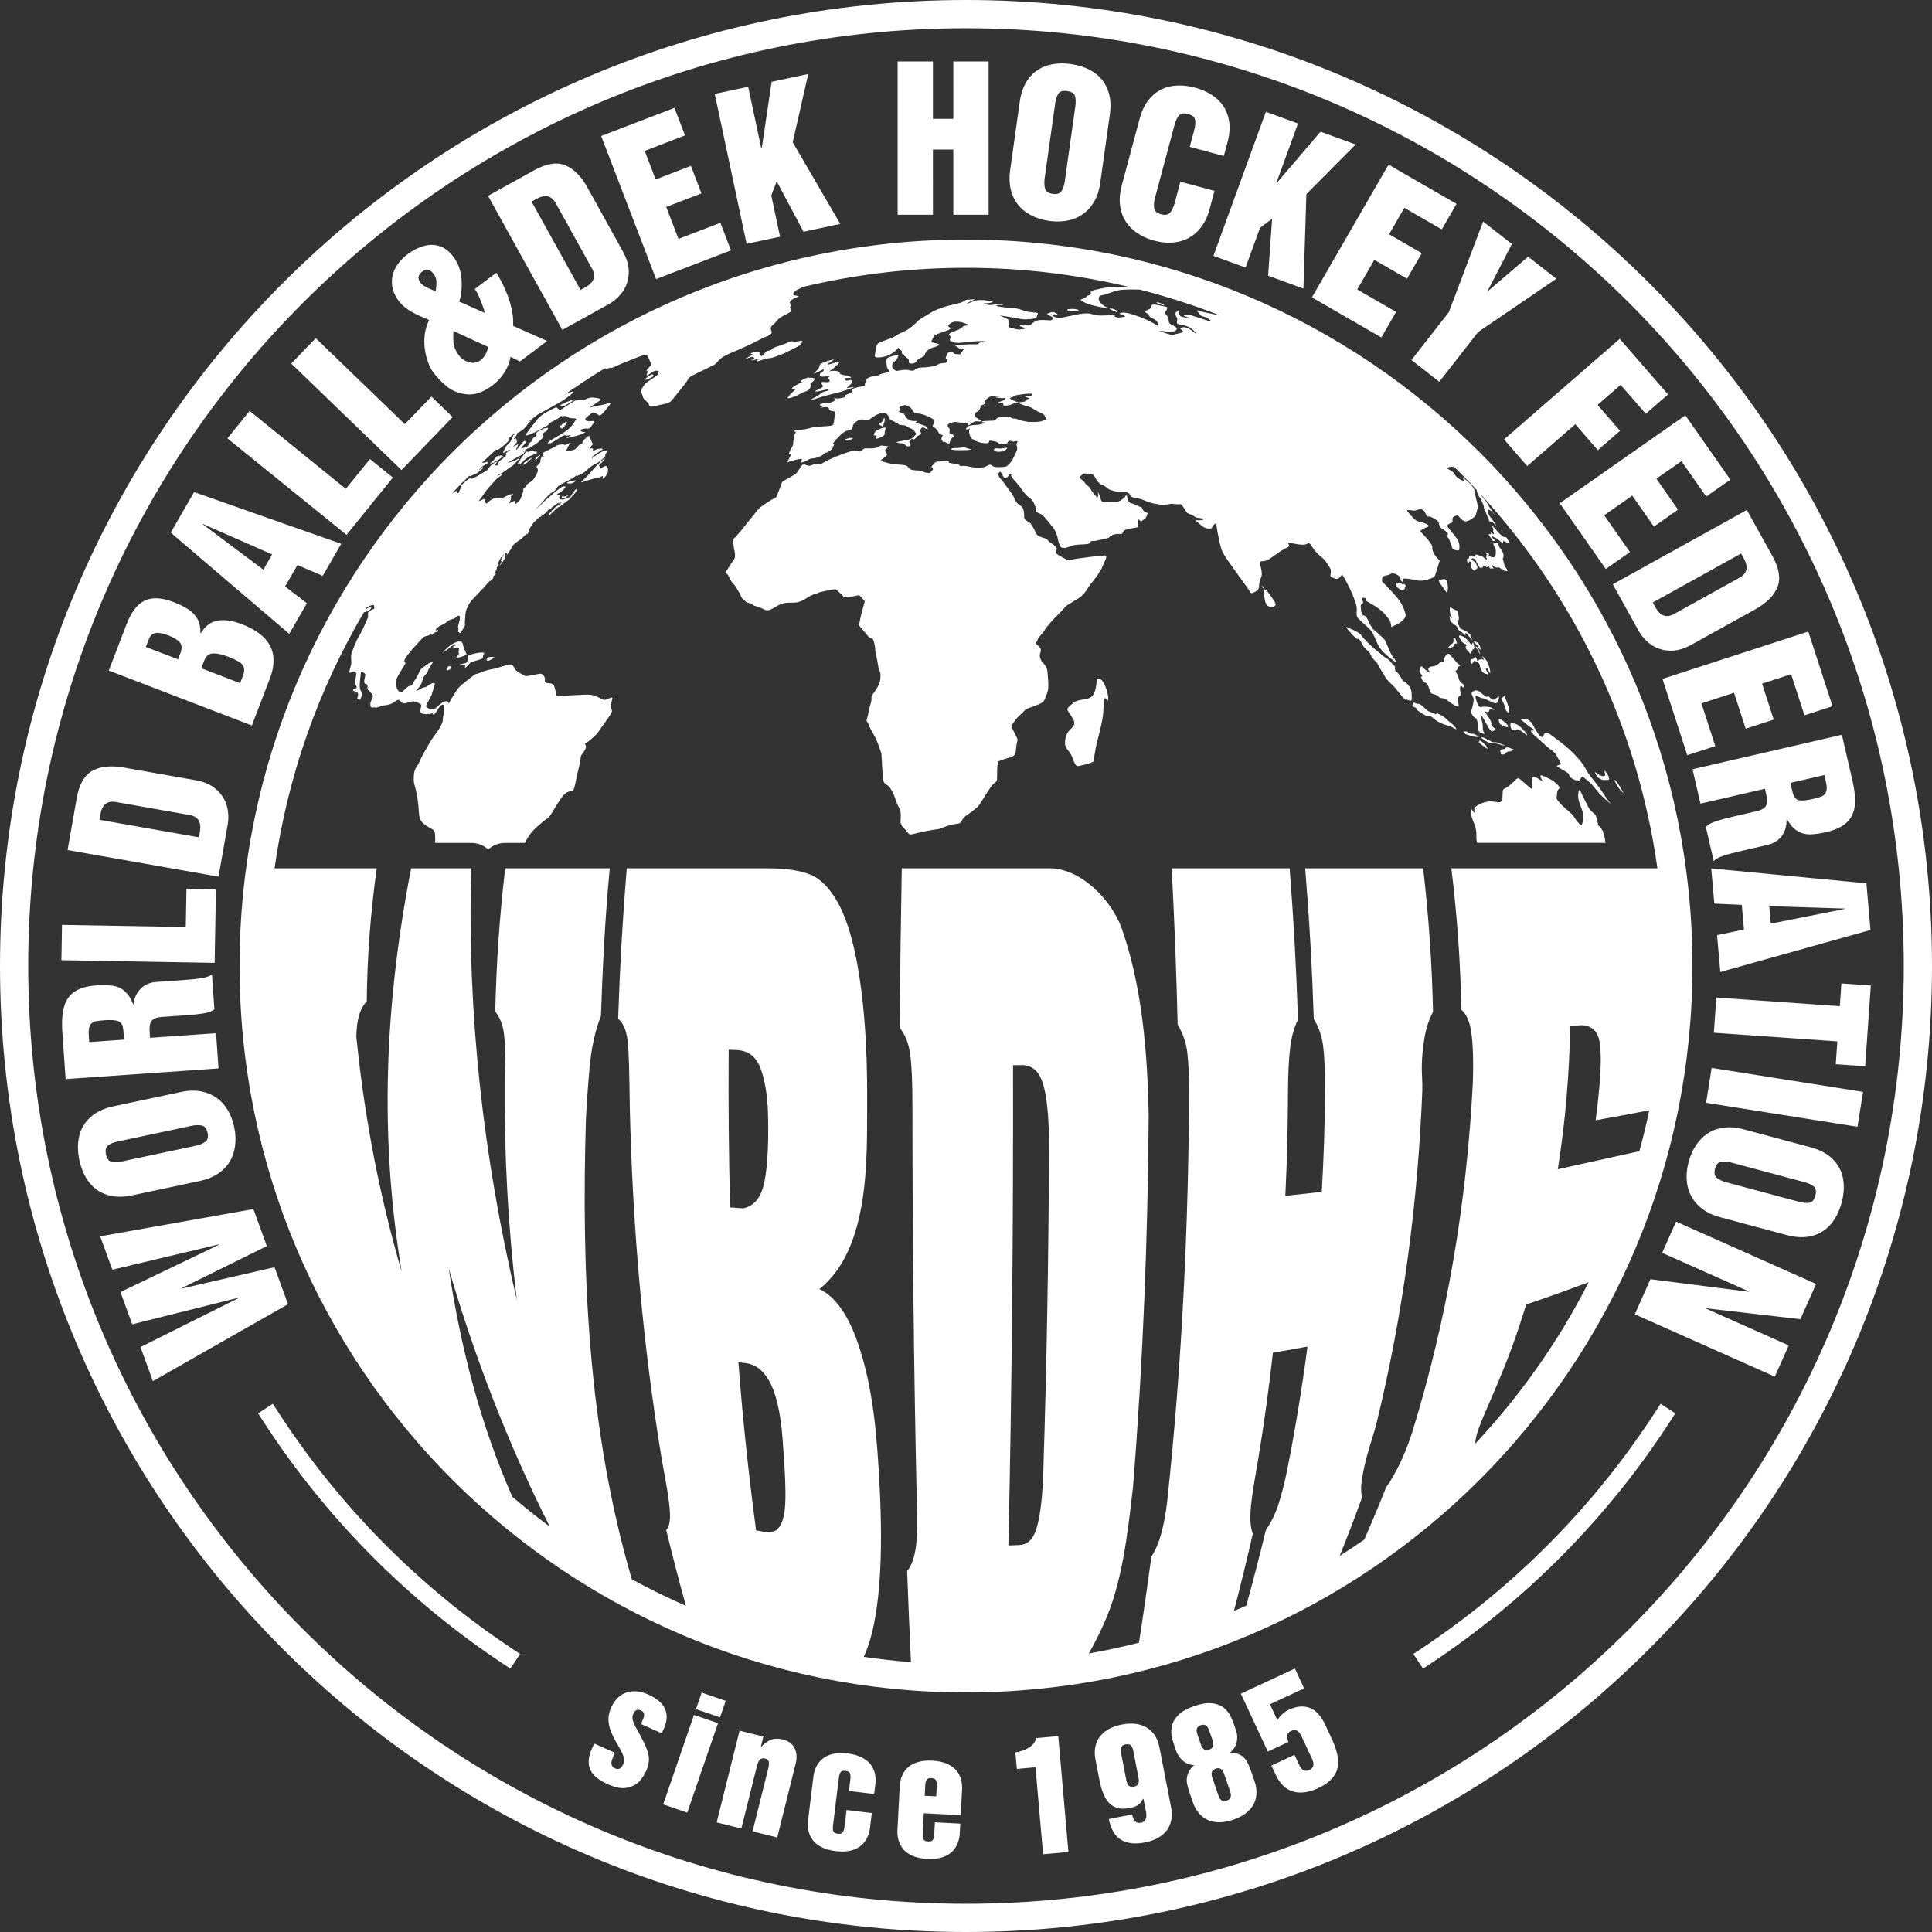 <?xml version="1.0" encoding="utf-8"?>
<!-- Generator: Adobe Illustrator 25.3.1, SVG Export Plug-In . SVG Version: 6.00 Build 0)  -->
<svg version="1.1" id="Vrstva_1" xmlns="http://www.w3.org/2000/svg" xmlns:xlink="http://www.w3.org/1999/xlink" x="0px" y="0px"
	 viewBox="0 0 443.042 443.042" style="enable-background:new 0 0 443.042 443.042;" xml:space="preserve">
<rect x="0" y="0" width="443.042" height="443.042" fill="#333333" stroke="none"/>
<style type="text/css">
	.st0{fill-rule:evenodd;clip-rule:evenodd;fill:#FFFFFF;}
</style>
<g>
	<path class="st0" d="M289.306,134.468c0.096,0.228,0.169,0.2,0.315,0.376
		c0.144,0.176,0.25,0.072,0.05-0.161c-0.2-0.233-0.184-0.252-0.184-0.252s-0.221-0.107-0.189,0.072
		L289.306,134.468L289.306,134.468z M221.521,54.935c46.001,0,87.648,18.646,117.794,48.792
		c30.146,30.146,48.792,71.793,48.792,117.794c0,46.001-18.646,87.648-48.792,117.794
		c-30.146,30.146-71.793,48.792-117.794,48.792c-46.001,0-87.648-18.646-117.794-48.792
		C73.581,309.168,54.935,267.522,54.935,221.521c0-46.001,18.646-87.648,48.792-117.794
		C133.873,73.581,175.52,54.935,221.521,54.935L221.521,54.935z M383.086,325.803l1.098-1.691l-3.382-2.196
		l-1.098,1.691c-7.016,10.849-15.115,20.919-24.152,30.063c-9.028,9.135-18.998,17.348-29.765,24.493
		l-1.683,1.114l2.228,3.366l1.683-1.114c10.994-7.295,21.181-15.688,30.413-25.029
		C367.652,347.165,375.92,336.883,383.086,325.803L383.086,325.803z M103.541,113.277
		c0.31-0.235,0.574-0.433,0.707-0.523c0.346-0.233,0.455-0.184,0.522,0.081c0.067,0.268,0.226,0.286,0.331,0.241
		c0.105-0.044-0.003-0.148,0.194-0.433c0.197-0.285,0.313-0.663,0.321-0.769c0.009-0.107,0.128-0.237,0.097-0.363
		c-0.031-0.124-0.303,0.08,0.267-0.422c0.571-0.504,1.048-1.001,1.581-1.31
		c0.534-0.308,0.357,0.204,0.825-0.069c0.469-0.272,0.47-0.168,1.295-0.658c0.831-0.493,0.495-0.312,1.431-0.864
		c0.941-0.554,0.663-0.472,1.086-1.004c0.424-0.532,0.689-0.745,0.914-0.873c0.226-0.129,1.003-0.544,0.958-0.46
		c-0.046,0.083-0.628,0.729-0.572,0.839c0.058,0.109,0.579,0.029,0.579,0.029s0.111-0.398,0.139-0.451
		c0.029-0.054,0.184-0.404,0.325-0.535c0.141-0.131,0.67-0.381,1.352-1.169
		c0.677-0.784,0.041-0.383,0.041-0.383s-0.232,0.144,0.009-0.155c0.24-0.299,0.979-0.832,0.979-0.832
		s-0.015,0.079,0.003-0.058c0.019-0.136-0.435,0.159-0.886,0.414c-0.451,0.255-0.738,0.394-0.653,0.14
		c0.086-0.252,0.405-0.863,0.645-1.291c0.239-0.426,0.603-0.544,0.816-0.828c0.214-0.284,0.757-1.364,0.778-1.531
		c0.014-0.118,0.309-0.496,0.566-0.832c-0.543,0.46-1.083,0.923-1.62,1.39c0.028,0.016,0.045,0.05,0.071,0.088
		c0.076,0.116,0.286,0.027,0.017,0.364c-0.273,0.339-0.798,0.853-1.816,1.643c-0.867,0.673-0.883,0.432-1.053,0.378
		c-1.124,1.022-2.231,2.062-3.325,3.116l0.053-0.012c0.534-0.134,0.612-0.029,1.033-0.228
		c0.425-0.202,0.321,0.268,0.055,0.435c-0.265,0.166-0.565,0.236-1.115,0.703
		c-0.548,0.466-0.768,0.85-0.501,0.614c0.266-0.235,0.983-0.848,0.82-0.613
		c-0.165,0.236-0.158,0.317-0.106,0.318c0.051,0.002-0.733,0.691-1.279,1.06
		c-0.545,0.368-0.344,0.127-0.842,0.403c-0.497,0.275-0.206,0.066-0.645,0.286
		c-0.437,0.218,0.045-0.312-0.425,0.06c-0.471,0.374-0.751,0.852-1.542,1.476l-0.002,0.002
		C105.15,111.544,104.34,112.406,103.541,113.277L103.541,113.277z M121.111,96.797
		c0.692-0.558,1.39-1.108,2.091-1.655c1.213-0.674,4.957-2.739,5.64-3.151
		c0.754-0.455,1.609-1.167,2.085-1.532c0.476-0.365,0.834-0.734,0.43-0.665
		c-0.403,0.07-1.024,0.262-1.598,0.561c-0.151,0.078-0.302,0.167-0.46,0.264
		c0.607-0.429,1.219-0.854,1.833-1.274c0.252-0.162,0.709-0.471,1.396-0.914
		c0.336-0.216,0.575-0.389,0.743-0.527c1.795-1.188,3.615-2.341,5.46-3.458
		c0.084,0.017,0.164,0.039,0.235,0.071c0.201,0.094,0.835-0.217,1.167-0.173
		c0.333,0.045,0.743-0.216,2.082-0.809c1.345-0.596,0.95-0.378,2.443-0.994c1.502-0.619,3.074-1.224,3.465-1.193
		c0.392,0.033,0.615,0.718,0.776,1.128c0.164,0.417,0.494,1.099,0.443,1.198
		c-0.051,0.097-1.009,1.101-1.074,1.225c-0.065,0.126,0.113,0.22,0.287,0.289
		c0.173,0.069-0.043,0.267-0.176,0.451c-0.132,0.186-0.01,0.47,0.013,0.502
		c0.024,0.03,0.983-0.723,1.485-0.984c0.501-0.26,1.382-0.18,1.199,0.191c-0.421,0.848,0.127,0.375-2.823,2.392
		c-0.39,0.267-1.229,1.46-1.237,1.879c-0.008,0.425,0.288,0.811,0.401,1.382
		c0.117,0.58,1.028,1.119,1.254,1.453c0.229,0.338,0.039,1.003,0.999,0.772
		c0.967-0.235,1.863-0.381,2.578-0.557c0.719-0.177,1.156-0.208,1.71-0.778
		c0.554-0.568,1.973-2.445,3.071-3.792c1.079-1.328,0.574-1.43,2.091-2.156
		c1.517-0.726,3.983-1.943,4.652-2.281c0.669-0.34,0.997-1.334,2.48-2.079
		c1.482-0.743,1.655-0.771,3.066-1.372c1.412-0.6,3.44-1.541,4.957-2.358
		c1.509-0.813,1.791-0.668,2.433-1.206c0.638-0.535-0.088-0.879,0.043-1.446
		c0.129-0.559,0.667-0.73,1.138-1.317c0.469-0.583,0.734-0.953,1.89-1.546
		c1.152-0.59,1.772-0.905,1.715-1.175c-0.06-0.267-0.391-0.605-0.256-0.941
		c0.135-0.333,0.238-0.184,0.014-0.546c-0.221-0.358-0.197-0.417,0.359-0.929
		c0.556-0.508,1.527-0.639,1.527-0.804c-0.005-0.163-1.431-0.074-1.244-0.569
		c0.185-0.488,0.549-0.707,0.849-0.885c0.129-0.076,0.734-0.372,1.399-0.693
		c11.991-2.867,24.505-4.388,37.375-4.388c12.985,0,25.609,1.547,37.698,4.465l-0.554,0.021
		c-3.17,0.109-3.239-0.356-6.143,0.26c-2.969,0.631-2.29,0.599-2.375,1.17
		c-0.089,0.579-0.866,0.255-1.078,0.777c-0.215,0.528-1.849,0.422-0.964,0.954
		c0.895,0.537,2.024,0.901,3.786,1.275c1.767,0.374,2.214,0.215,1.827,0.101
		c-0.389-0.114-1.845-1.094-1.75-2.008c0.095-0.889,0.964-0.67,1.634-0.927
		c0.664-0.256,2.371-0.897,3.533-1.029c0.817-0.093,2.657-0.092,4.181-0.073
		c6.344,1.623,12.536,3.624,18.551,5.979c-1.615-0.355-3.431-0.721-4.169-0.879
		c-0.851-0.182-1.44-0.452-1.237-0.222c0.205,0.23,0.685,0.83,0.921,1.083
		c0.238,0.253,0.523,0.151,1.084,0.405c0.56,0.254,0.855,0.452,1.115,0.705
		c0.264,0.254,0.353,0.294-0.182,0.186c-0.536-0.108-0.953-0.319-2.632-0.824
		c-1.675-0.504-1.679-0.664-2.705-0.618c-1.031,0.047-0.662,0.241,0.499,0.607
		c1.163,0.366-0.912-0.053-1.377-0.141c-0.464-0.088-0.87-0.405-0.785-0.794
		c0.085-0.384-0.288-0.768-0.288-0.768s0.059,0.273-0.456,0.518c-0.518,0.246-0.011,0.736,0.226,1.181
		c0.238,0.45-0.069,0.912,0.048,1.319c0.119,0.407,1.681,0.278,2.848,0.949
		c1.173,0.675,1.589,1.524,1.6,1.561c0.011,0.037-1.087-0.993-2.018-1.387
		c-0.93-0.392-1.071-0.161-1.578-0.086c-0.508,0.076,0.412,0.6,0.537,0.852
		c0.126,0.256-1.25,0.489-1.861,0.628c-0.612,0.14-0.161,0.302-1.033,0.091
		c-0.87-0.21-1.68-0.5-2.329-0.781c-0.642-0.282,1.014,0.115,2.232,0.103
		c1.21-0.013,1.309-0.234,1.532-0.585c0.222-0.346-0.749-0.77-1.283-1.065
		c-0.534-0.295-0.535-0.406-0.62-1.276c-0.083-0.85-1.153-1.109-0.665-1.695
		c0.481-0.576,0.347-1.033,0.347-1.033s-1.85-0.416-2.694-0.553c-0.844-0.136-0.953,0.242-1.065,0.705
		c-0.117,0.469-1.016,0.48-1.247,0.836c-0.234,0.361,0.703,0.351,0.849,0.933
		c0.149,0.591,1.174,0.607,1.756,1.309c0.588,0.713,0.18,1.024,0.18,1.024s-1.6-0.981-2.84-1.5
		c-1.237-0.516-3.146-1.24-4.335-1.425c-1.191-0.184-1.557,0.193-1.557,0.193s0.48,0.19,1.147,0.474
		c0.666,0.285-0.655,0.322-1.057,0.399c-0.404,0.076-0.474-0.001-1.061-0.148
		c-0.584-0.147,0.7-0.281-0.535-0.332c-1.238-0.049-1.613,0.046-2.939,0.029
		c-1.331-0.018-1.357-0.187-1.858-0.323c-0.5-0.136-0.765-0.207-1.973-0.124
		c-1.213,0.085-2.902,0.575-3.779,0.706c-0.883,0.131-0.781,0.289-1.883,0.276
		c-1.104-0.014-2.012-0.886-0.79-0.778c1.221,0.109,0.241-0.207-0.155-0.468
		c-0.395-0.259-1.173,0.127-1.566,0.271c-0.394,0.146,0.137,0.282,0.831,0.654
		c0.698,0.375,0.367,0.62,0.064,0.833c-0.308,0.212-1.616-0.145-2.806,0.018
		c-1.193,0.166-1.205,0.556-1.698,0.776c-0.493,0.221,0.551,0.395-0.486,0.395
		c-1.038-0.001-1.488-0.217-1.958-0.113c-0.472,0.105-0.438,0.342,0.04,0.45
		c0.479,0.108,0.633,0.3,0.814,0.404c0.183,0.105-0.56,0.155-1.008,0.199
		c-0.445,0.044-0.234,0.132-1.673-0.196c-1.433-0.325-1.047-0.496-0.96-1.128
		c0.086-0.623-0.003-0.94-0.825-1.273c-0.818-0.333-1.282-0.599-1.282-0.599s1.253,0.223,3.039,0.472
		c1.79,0.251,1.74,0.547,3.876,0.372c2.127-0.175,1.372-0.662,1.755-1.129
		c0.377-0.463-1.03-0.325-2.259-0.571c-1.221-0.245-1.928-0.744-3.514-0.844
		c-1.583-0.1-1.697-0.12-2.905-0.29c-1.202-0.17-0.911-0.425,0.061-0.399
		c0.975,0.026,0.775-0.083,0.06-0.231c-0.712-0.148-1.32,0.262-2.407,0.227
		c-1.085-0.036-1.442-0.385-1.442-0.385s1.109,0.017,1.775-0.167c0.658-0.184,0.46-0.204-0.701-0.396
		c-1.155-0.192-0.674-0.182-1.864-0.17c-1.19,0.013-1.805,0.377-2.593,0.7
		c-0.79,0.325-0.362-0.085,0.571-0.485c0.928-0.397,1.076-0.474,0.165-0.368
		c-0.909,0.107-1.123-0.062-1.685,0.27c-0.561,0.335-0.17,0.347-2.534,0.881
		c-2.379,0.537-4.273,1.246-5.39,1.989c-1.129,0.751-2.25,1.236-2.925,1.933
		c-0.68,0.706-1.935,1.756-2.62,2.074c-0.685,0.32-1.869,0.84-2.3,1.166
		c-0.433,0.328-0.458,0.3-2.098,0.938c-1.651,0.642-2.054,0.65-2.337,1.367
		c-0.287,0.726-0.224,1.309-0.311,1.77c-0.088,0.466-0.278,0.85,0.445,0.908
		c0.727,0.058,2.275-0.18,3.413-0.938c1.126-0.752,1.057-0.863,1.271-1.09
		c0.213-0.227,0.213-0.227,0.213-0.227s0.051,0.427,0.528,0.594c0.481,0.169-0.007,0.635,0.472,1.018
		c0.483,0.386,0.805,0.652,1.213,0.969c0.411,0.321-0.272,1.1,0.765,1.091
		c1.041-0.012,1.111-0.573,1.393-0.89c0.284-0.315,1.159-0.52,1.47-0.833
		c0.31-0.312,0.07-0.605,0.816-1.295c0.741-0.683,1.833-0.75,2.378-1.049
		c0.54-0.297,0.343-0.434-0.744-0.652c-1.083-0.215-0.779-0.264-0.381-1.14
		c0.394-0.86,0.742-0.811,1.76-1.2c1.014-0.387,2.345-0.718,2.229-1.051
		c-0.119-0.329-0.998-0.341-0.111-1.031c0.878-0.682,1.648-0.456,2.171-0.433
		c0.526,0.022,1.583,0.439,1.868,0.562c0.289,0.125,0.041,0.282-0.583,0.333
		c-0.621,0.052-0.381,0.387-1.451,0.869c-1.079,0.484-2.629,0.921-2.129,1.307
		c0.505,0.388,0.158,0.579,0.119,1.019c-0.038,0.444,0.532,0.479,0.705,0.564
		c0.175,0.084,0.893,0.183,1.286,0.176c0.394-0.005,2.986-0.264,4.052-0.378
		c1.066-0.114,2.639,0.056,2.909,0.2c0.271,0.146-1.518-0.063-2.073,0.115
		c-0.554,0.179-0.192,0.251-0.288,0.336c-0.094,0.084-0.55,0.024-2.164,0.058
		c-1.613,0.035-2.751,0.245-3.084,0.262c-0.335,0.018-0.038,0.084,0.453,0.433
		c0.494,0.352,0.614,0.389,1.136,0.337c0.525-0.051-0.094,0.511-0.304,0.934
		c-0.213,0.425-0.054,0.33-1.126,0.268c-1.069-0.061-0.414-0.606-1.315-0.443
		c-0.9,0.164-0.753,0.214-0.843,0.548c-0.091,0.337-0.103,0.15-0.264,0.579
		c-0.16,0.433,0.25,0.32,0.234,0.879c-0.016,0.567-0.5,0.446-1.221,0.537
		c-0.722,0.092-0.872,0.371-1.385,0.558c-0.249,0.091-0.015,0.073,0.049,0.066
		c-0.063,0.007-0.341,0.041-1.157,0.166c-2.141,0.328-1.921,0.046-2.843,0.292
		c-0.926,0.249-0.671,0.696-1.587,0.616c-0.912-0.082-0.577-0.298-1.976-0.153
		c-1.396,0.145-1.375,0.433-1.942-0.076c-0.558-0.505-0.632-0.821-0.393-1.375
		c0.237-0.548,0.909-0.625,1.141-1.351c0.231-0.717,0.575-0.829-0.978-0.427
		c-1.554,0.403-1.613,0.416-1.554,1.666c0.059,1.284,0.37,1.411,0.572,1.67
		c0.204,0.263,0.236,0.244-0.053,0.338c-0.289,0.095-1.836,0.481-2.06,0.54
		c-0.221,0.058,0.527,0.112-0.752,0.339c-1.28,0.228-1.08,0.127-1.734,0.415
		c-0.655,0.288-0.495,0.405-0.667,0.847c-0.169,0.443-0.386,0.804-0.276,0.867
		c0.109,0.063,0.308,0.143-0.916,0.367c-1.223,0.223-1.932,0.461-2.096,0.692
		c-0.167,0.233,0.593,0.372-0.043,0.694c-0.638,0.324-1.509,0.446-1.472,0.715
		c0.037,0.271,0.111,0.354-1.078,0.549c-1.185,0.193-1.341-0.07-1.435-0.054
		c-0.091,0.016,0.132,0.237,0.244,0.432c0.109,0.196-0.637,0.452-1.227,0.687
		c-0.592,0.235-0.621-0.056-0.621-0.056s-1.058,0.189-1.438,0.291c-0.382,0.105-0.311,0.321,0.141,0.454
		c0.45,0.134,0.254,0.202-0.235,0.392c-0.493,0.19,0.504-0.11,1.347-0.108
		c0.844,0.003,0.439,0.495,0.788,0.725c0.35,0.229,0.762,0.142,1.096,0.309
		c0.336,0.169,0.011,0.725-0.08,1.847c-0.096,1.143-0.109,1.377-1.369,1.467
		c-1.254,0.088-2.499,0.152-3.095,0.226c-0.598,0.075-1.688,0.478-2.68,0.565
		c-0.989,0.087-1.772,0.23-1.961,0.269c-0.19,0.039,0.043,0.205,0.257,0.323
		c0.215,0.12-0.426,0.556-0.309,0.84c0.113,0.287-0.274,1.084-0.24,1.614
		c0.035,0.536-0.132,0.736-0.702,1.805c-0.576,1.081-0.072,0.9,0.155,0.854
		c0.225-0.045-0.039,0.183-0.324,0.787c-0.287,0.609-0.404,0.871-0.566,1.043
		c-0.161,0.172,0.416-0.209,1.922-0.548c1.509-0.338,1.69-0.449,1.372,0.19
		c-0.318,0.644,0.147,0.372,0.959,0.099c0.813-0.273,0.517-0.54,1.747-0.663
		c1.232-0.122,2.025-0.598,2.632-1.119c0.604-0.519,0.1,0.139,1.089-0.54
		c0.983-0.676,0.775-0.953,1.045-1.387c0.268-0.432-0.852,0.292,0.313-1.035
		c1.149-1.309,1.791-1.875,2.443-2.162c0.652-0.284,1.387-0.114,1.502-0.8
		c0.113-0.679,0.302-1.038,1.003-1.465c0.706-0.427,1.035-0.509,1.888-0.28
		c0.858,0.23,0.728,0.028,1.58-0.535c0.848-0.56,1.483-0.959,2.262-1.053c0.782-0.093,1.101,0.157,1.408,0.502
		c0.31,0.345-0.029,0.711,0.7,1.072c0.735,0.363,1.044,0.63,1.38,0.698
		c0.336,0.068,0.178,0.43,0.797,0.463c0.62,0.033,0.999,0.034,1.339,0.248
		c0.338,0.215,0.728,0.437,0.904,0.507c0.175,0.071,0.69,0.227,0.931,0.649
		c0.243,0.427,0.649,0.539,0.193,0.951c-0.46,0.413-0.329,0.451-0.736,0.676
		c-0.409,0.224-0.569,0.314-1.847,0.535c-1.279,0.221-2.01,0.349-1.526,0.499
		c0.486,0.152,0.85,0.027,1.433,0.231c0.581,0.207,0.39,0.62,1.051,0.58
		c0.663-0.04,0.494-0.055,0.431-0.444c-0.061-0.388-0.288-0.489-0.02-0.803
		c0.266-0.313,0.347-0.468,0.535-0.485c0.185-0.016,0.05,0.333,0.404,0.144
		c0.355-0.191,0.535-0.502,0.845-0.775c0.311-0.27,0.723-0.187,0.786-0.496
		c0.058-0.307-0.4-0.582-0.11-1.012c0.289-0.427,0.329-0.701,1.184-0.18
		c0.86,0.525,0.305-0.234,0.139-0.432c-0.166-0.198-0.862-0.422-1.539-0.632
		c-0.674-0.209-0.842-0.354-0.986-0.398c-0.145-0.045,0.66-0.159,0.454-0.264
		c-0.203-0.105-0.084,0.024-0.902-0.016c-0.818-0.041-0.912-0.227-1.22-0.42
		c-0.307-0.193-0.36-0.29-0.712-0.797c-0.348-0.502-0.01-0.473-0.797-0.684
		c-0.783-0.209-0.635-0.107-0.475-0.489c0.16-0.382,0.005-0.544-0.045-0.672
		c-0.049-0.127-0.025-0.201,0.778-0.448c0.8-0.247,0.392-0.181,1.164,0.08
		c0.779,0.263,0.942,0.828,1.373,1.348c0.436,0.524,0.695,0.228,1.78,0.495
		c1.094,0.27,2.403,0.945,2.713,1.203c0.311,0.26,0.153,0.799-0.031,1.22
		c-0.185,0.424-0.226,0.312,0.298,0.689c0.522,0.381,0.584,0.464,0.837,0.906
		c0.255,0.445,0.1,0.484,0.694,0.675c0.598,0.191,0.321,0.247,0.123,0.698
		c-0.201,0.453,0.223,0.749,0.261,0.94c0.04,0.191,0.351-0.141,0.689,0.173
		c0.34,0.317,0.567,0.214,0.755,0.224c0.187,0.011,0.02-0.031,0.197-0.448
		c0.178-0.414,0.407-0.846,0.616-0.917c0.207-0.071,0.513-0.044,0.198-0.518
		c-0.312-0.469-1.134-0.06-0.915-0.861c0.214-0.791-0.369-0.827-0.399-1.154
		c-0.031-0.325-0.189-0.461,0.565-0.749c0.754-0.287,1.025-0.274,1.205-0.283
		c0.179-0.008,0.365,0.058,1.065,0.154c0.701,0.098,1.732,0.105,1.817,0.234
		c0.083,0.132-0.007,0.423,0.233,0.319c0.238-0.105,0.338-0.256,0.796-0.532
		c0.458-0.276,0.559-0.336,1.175-0.308c0.617,0.028,0.581,0.105,0.766-0.102
		c0.186-0.206-0.089-0.049-0.58-0.433c-0.491-0.382-0.673-0.276-0.738-0.662
		c-0.064-0.382-0.007-0.47,0.024-0.669c0.029-0.198,0.184-0.203,0.469-0.4
		c0.283-0.198,0.462-0.214,0.502-0.482c0.042-0.268,0.167-0.351,0.217-0.556
		c0.049-0.206-0.179-0.272,0.176-0.384c0.356-0.109,0.354-0.037,0.568-0.209
		c0.214-0.172,0.304-0.239,0.309-0.44c0.005-0.202,0.003-0.496,0.126-0.616
		c0.122-0.119,0.178-0.092,0.357-0.275c0.179-0.185,0.19-0.226,0.521-0.353
		c0.329-0.127,0.146-0.223,0.606-0.269c0.458-0.047,0.643-0.02,0.961-0.012
		c0.315,0.009,0.785-0.024,0.894-0.024c0.111-0-0,0.052-0.143,0.111
		c-0.14,0.059-0.056,0.117-0.438,0.143c-0.384,0.026-0.589-0.017-0.589-0.017s0.173,0.201,0.62,0.232
		c0.447,0.031,0.317,0.056,0.775,0.088c0.459,0.032,1.093-0.126,0.897,0.161
		c-0.199,0.287-0.383,0.376-0.792,0.525c-0.408,0.149-0.816,0.235-0.816,0.235s0.155,0.099,0.56,0.187
		c0.407,0.087,0.662-0.17,0.604,0.211c-0.055,0.383,0.221,0.454,0.607,0.418
		c0.384-0.037,0.617-0.061,1.146-0.233c0.527-0.171,0.659-0.354,0.966-0.352
		c0.308,0.002,0.494-0.186,0.702-0.217c0.208-0.034-0.253-0.081-0.441-0.111
		c-0.19-0.032,0.098-0.037-0.586-0.247c-0.681-0.211-0.724-0.368-0.813-0.532
		c-0.088-0.164-0.045-0.036,0.621-0.329c0.664-0.291,0.16-0.303,1.26-0.457
		c1.097-0.154,1.922-0.293,2.574-0.284c0.651,0.008,0.677,0.072,0.604,0.203
		c-0.071,0.131-0.113,0.278-0.665,0.342c-0.555,0.063-1.089,0.013-0.924,0.151
		c0.169,0.135,1.376,0.405,0.821,0.509c-0.555,0.105-0.61,0.1-0.738,0.302
		c-0.124,0.205,0.096,0.289-0.583,0.374c-0.68,0.084-0.933,0.087-0.854,0.283
		c0.08,0.197,0.911,0.453,1.377,0.613c0.467,0.158,0.953,0.228,1.381,0.45
		c0.427,0.221,1.23,0.767,1.601,0.943c0.372,0.177,1.181,0.438,1.388,0.81
		c0.204,0.374,0.583,0.864,0.077,1.065c-0.505,0.204-0.803,0.357-1.528,0.413
		c-0.728,0.054-0.696,0.049-1.617,0.028c-0.92-0.021-0.423,0.053-1.181-0.107
		c-0.753-0.159-1.373-0.249-1.711-0.336c-0.337-0.086-0.07-0.24-0.506-0.295
		c-0.439-0.055-0.662,0.013-0.999-0.132c-0.337-0.147-0.181-0.298-1.208-0.273
		c-1.03,0.025-1.454-0.045-1.847,0.101c-0.395,0.147-0.608,0.419-0.778,0.605
		c-0.173,0.186-0.475,0.132-0.979,0.159c-0.507,0.026-1.101,0.049-1.485,0.083
		c-0.381,0.033-0.461,0.029-0.587,0.152c-0.126,0.124,0.579,0.153,0.816,0.186
		c0.236,0.034-0.229,0.139-0.456,0.201c-0.227,0.063-0.727,0.272-1.369,0.315
		c-0.643,0.043-1.161,0.066-1.501,0.135c-0.342,0.07-0.645,0.099-0.992,0.558
		c-0.348,0.46-0.017,0.396,0.474,0.288c0.49-0.109,0.304-0.05,0.187,0.13
		c-0.12,0.18-0.14,0.692,0.096,1.286c0.241,0.599,0.148,0.601,0.773,0.978
		c0.629,0.381,0.821,0.47,1.468,0.651c0.65,0.182,1.429,0.255,1.776,0.174
		c0.345-0.082,0.359-0.211,0.397-0.402c0.038-0.19,0.084-0.205,0.551-0.123
		c0.471,0.082,1.056,0.138,1.398,0.372c0.343,0.237,0.148,0.277,1.205,0.309
		c1.058,0.03,0.967-0.126,1.162-0.438c0.195-0.313,0.47-0.27,0.735-0.223
		c0.263,0.05,0.344,0.206,0.63,0.147c0.287-0.059,0.996-0.242,0.829,0.068
		c-0.169,0.312-0.272,0.503-0.212,0.785c0.061,0.283,0.238,0.658,0.08,1.137
		c-0.158,0.482-0.753,1.561-0.97,2.061c-0.221,0.502-0.91,1.24-1.168,1.438
		c-0.259,0.198-0.27,0.313-1.425,0.362c-1.154,0.05-1.753,0.049-2.206-0.383
		c-0.453-0.43-1.239,0.217-1.404,0.27c-0.167,0.055-0.594,0.281-1.689,0.28
		c-1.093-0.002-2.116-0.298-2.675-0.387c-0.557-0.09-1.052-0.041-1.357-0.014
		c-0.305,0.027,0.009-0.205-0.581-0.331c-0.589-0.128-0.659-0.124-1.363-0.285
		c-0.7-0.161-0.675,0.005-0.806-0.349c-0.132-0.351-0.775-0.233-1.696-0.15
		c-0.92,0.083-1.306,0.153-1.471,0.329c-0.162,0.176-0.691,0.759-0.771,0.903
		c-0.079,0.143,0.22,0.349,0.316,0.489c0.093,0.141-0.157,0.415-0.459,0.721
		c-0.304,0.309-0.299,0.256-0.878,0.224c-0.581-0.033-0.911-0.274-1.33-0.425
		c-0.418-0.151-1.212-0.088-1.942-0.203c-0.728-0.113-0.722-0.433-1.12-0.73
		c-0.395-0.297-0.243-0.342-1.443-0.472c-1.197-0.129-1.255-0.008-2.268-0.217
		c-1.009-0.207-0.796-0.173-1.685-0.419c-0.883-0.247-0.969-0.285-0.556-0.626
		c0.411-0.339,0.955-0.677,1.106-0.991c0.15-0.313-0.036-0.272-0.235-0.654c-0.2-0.381-0.349-0.16-0.041-0.575
		c0.306-0.413,0.475-0.526,0.598-0.627c0.122-0.1,0.115-0.12-0.411-0.189
		c-0.523-0.069-1.17-0.142-1.248-0.133c-0.079,0.009-0.511,0.274-0.838,0.42
		c-0.33,0.147-0.661,0.234-1.425,0.242c-0.761,0.008-1.096-0.029-1.397-0.001
		c-0.3,0.025-0.825,0.471-0.991,0.628c-0.165,0.158-0.185,0.078-0.875-0.007
		c-0.687-0.087-0.355-0.186-0.998-0.047c-0.642,0.138-1.607,0.459-3.029,1.008
		c-1.425,0.551-2.302,0.952-3.421,1.563c-1.123,0.613-0.924,0.58-1.264,0.51
		c-0.341-0.071-0.398-0.116-1.006-0.001c-0.61,0.115-0.863,0.333-1.099,0.334
		c-0.235,0.003-0.321,0.003-0.792-0.14c-0.47-0.143-0.312-0.415-0.74-0.166
		c-0.43,0.251-0.649,0.814-0.998,1.3c-0.349,0.486-0.487,0.802-1.043,1.105
		c-0.559,0.304-1.638,0.939-2.303,1.299c-0.664,0.361-0.524,0.654-0.805,1.302
		c-0.283,0.65-0.818,2.191-0.943,2.393c-0.127,0.203-0.596,0.411-1.181,0.734
		c-0.586,0.325-2.003,1.284-2.572,1.738c-0.575,0.457-1.613,1.917-2.034,2.417
		c-0.423,0.502-0.877,1.034-1.707,2.112c-0.836,1.082-1.584,1.869-1.906,2.24
		c-0.325,0.37-0.648,0.457-0.553,0.95c0.094,0.497,0.146,1.607,0.299,2.109
		c0.153,0.505,0.231,1.486,0.03,1.885c-0.2,0.398-0.262,0.338-0.667,0.998
		c-0.407,0.663-1.326,1.985-1.377,2.185c-0.049,0.201,0.214,0.17,0.485,0.503
		c0.271,0.332,0.707,1.563,1.296,2.098c0.594,0.538,0.884,1.376,1.306,1.932
		c0.426,0.56,0.361,1.214,1.043,1.699c0.686,0.489,0.362,0.577,1.264,0.785
		c0.904,0.209,0.639,0.49,1.556,0.714c0.926,0.224,1.258,0.472,1.845,0.735
		c0.589,0.264,1,0.337,1.952-0.173c0.954-0.511,1.946-1.341,3.681-1.358
		c1.747-0.017,2.031,0.013,3.096-0.462c1.066-0.478,1.668-1.158,3.023-1.544
		c1.361-0.386,0.152-0.232,2.176-0.66c2.026-0.428,2.438-0.487,2.653-0.337
		c0.215,0.151,0.81,0.748,1.268,1.174c0.457,0.432,0.38,0.662,1.575,0.527
		c1.196-0.136,2.039-0.43,2.371-0.373c0.331,0.057,0.59,0.6,0.995,0.954
		c0.407,0.355,0.37,0.31,0.085,1.311c-0.291,1.009-0.767,2.777-0.906,3.699
		c-0.141,0.93-0.316,0.621,0.016,1.127c0.339,0.508,0.4,0.521,0.834,0.96
		c0.436,0.441,0.332,0.597,0.785,0.998c0.455,0.403,0.092,0.263,0.631,0.617
		c0.539,0.353,0.692,0.085,0.899,0.698c0.211,0.616,0.384,1.661,0.395,2.132
		c0.014,0.477,0.006,0.433,0.289,1.646c0.285,1.223,0.332,2.139,0.591,2.904
		c0.259,0.772,0.372,0.681,0.299,1.647c-0.074,0.972-0.034,1.003-0.389,1.802
		c-0.359,0.806-0.883,1.479-1.395,2.216c-0.515,0.74-0.093,0.685-0.351,1.719
		c-0.254,1.042-0.549,1.841-0.627,2.517c-0.082,0.678-0.396,1.407-0.398,1.793
		c-0.003,0.388,0.099-0.07,0.475,0.898c0.378,0.974,0.323,0.817,0.955,1.921
		c0.637,1.112,0.488,0.879,0.894,1.798c0.408,0.923,0.686,1.779,0.914,2.49
		c0.235,0.714,0.085-0.198,0.208,1.532c0.123,1.751,0.186,3.433,0.252,4.147
		c0.069,0.715,0.054,1.164,0.523,1.64c0.469,0.478,0.643,0.209,1.139,0.966
		c0.501,0.758,0.701,1.078,1.123,2.241c0.424,1.173,0.389,1.299,0.8,2.028
		c0.409,0.736,0.508,0.77,0.546,2.005c0.039,1.245-0.22,1.431,0.084,2.106c0.3,0.676,0.422,0.6,1.131,1.393
		c0.712,0.798,0.536,1.104,1.776,0.797c1.239-0.304,2.079-0.543,4.419-0.933
		c2.341-0.385,0.543,0.091,3.022-0.816c2.472-0.902,3.037-0.198,3.568-1.294
		c0.527-1.09,1.435-1.354,2.592-2.307c1.155-0.95,1.076-0.743,1.998-2.225
		c0.915-1.471,1.256-2.046,2.105-3.253c0.844-1.198,1.308-0.814,1.371-1.775
		c0.066-0.953-0.029-2.531,0.146-3.329c0.179-0.793-0.372-0.51,1.148-1.084
		c1.515-0.573,2.839-0.589,2.968-1.67c0.124-1.071,0.109-0.934,0.22-1.808
		c0.11-0.874,0.452-0.796-0.038-1.805c-0.492-1.005-0.89-1.703-1.075-2.237
		c-0.186-0.533,0.164-0.445,0.632-1.28c0.462-0.829,1.834-1.935,2.306-2.462
		c0.474-0.525,0.433-0.356,1.464-0.76c1.032-0.399,2.784-0.885,3.089-1.648
		c0.302-0.763,0.595-1.309,0.796-2.148c0.2-0.834,0.099-2.113-0.002-3.39
		c-0.099-1.268-0.085-1.813-0.802-2.689c-0.716-0.87-0.372-0.1-0.858-1.175
		c-0.485-1.068,0.22-1.698,0.031-2.275c-0.188-0.573-0.444-0.656-0.941-1.113
		c-0.491-0.457,0.151-0.508,0.209-1.014c0.06-0.504,1.175-1.459,1.559-2.139
		c0.384-0.674,0.681-0.918,1.194-1.594c0.514-0.671,2.417-2.519,3.037-3.174
		c0.615-0.655,0.394-0.665,1.234-1.199c0.836-0.532,2.62-1.5,3.176-2.05
		c0.551-0.551,0.998-1.08,1.358-1.749c0.354-0.666,2.113-2.696,2.359-3.196
		c0.243-0.5,0.379-0.546,0.716-1.156c0.334-0.608,0.499-1.241,0.883-1.982
		c0.383-0.733,0.333-1.227-0.232-1.13c-0.567,0.1-1.658,0.15-2.775,0.279
		c-1.118,0.129-2.289,0.319-3.199,0.42c-0.913,0.102-1.081,0.268-1.943,0.241
		c-0.858-0.027-0.071,0.362-1.058-0.184c-0.98-0.541-1.559-0.813-1.9-1.128
		c-0.339-0.314-0.091-0.04-0.088-0.612c0.005-0.568,0.313-0.385-0.16-0.988
		c-0.475-0.602-1.213-0.905-1.602-1.284c-0.388-0.377-0.202-0.476-0.756-0.644
		c-0.555-0.168-0.705-0.2-1.261-0.417c-0.553-0.217-0.786-0.538-0.983-0.995
		c-0.199-0.456-0.534-1.111-0.868-1.572c-0.33-0.46,0.02-0.299-0.681-0.738
		c-0.699-0.437-1.023-0.661-1.065-1.081c-0.043-0.421,0.043-1.219-0.225-1.899
		c-0.265-0.676-0.164-0.462-0.745-0.878c-0.576-0.412-0.817-0.536-1.251-1.513
		c-0.43-0.968-0.248-0.658-0.71-1.293c-0.459-0.631-1.574-2.132-1.979-2.722
		c-0.401-0.586-0.546-0.456-0.853-1.065c-0.302-0.609-0.124-0.835,0.104-1.059
		c0.225-0.224,0.473,0.273,0.766,0.842c0.297,0.573,0.486,0.672,0.855,0.474
		c0.366-0.198,0.827-1.201,1.007-0.82c0.178,0.384-0.141,0.254,0.349,0.907
		c0.491,0.656,0.756,0.78,1.509,1.774c0.756,1.004,0.793,1.076,1.319,1.739
		c0.531,0.666,1.118,1.036,1.499,1.356c0.383,0.322,0.568,0.875,0.836,1.45
		c0.268,0.579,0.14,1.25,0.389,1.455c0.252,0.205,0.51,0.228,1.031,0.509
		c0.522,0.283,0.935,0.881,1.548,1.602c0.616,0.726,0.606,0.769,1.174,1.468
		c0.572,0.703,0.953,1.805,1.081,2.529c0.13,0.73,0.256,1.055,0.487,1.511c0.232,0.458,0.056,0.467,0.714,0.597
		c0.657,0.13,1.534-0.345,2.136-0.543c0.603-0.197,1.846-0.233,2.836-0.283
		c0.988-0.051,0.994-0.162,1.18-0.371c0.184-0.207,0.011-0.379,0.79-0.383
		c0.778-0.006,2.281-0.455,3.115-0.629c0.829-0.172,0.242-0.188,0.875-0.512
		c0.63-0.325,0.416-0.301,1.182-0.437c0.763-0.134,1.136,0.074,1.375-0.09
		c0.24-0.164,0.204-0.553,0.627-0.799c0.42-0.245,1.1-0.322,2.216-0.545
		c1.113-0.223,0.768,0.002,0.751-0.712c-0.018-0.71,0.314-1.273,0.314-1.273s0.233,0.381,0.33,0.409
		c0.097,0.028,0.114,0.186,0.683-0.25c0.564-0.434,0.612-0.434,0.801-1.023
		c0.19-0.584,0.35-0.436-0.042-0.661c-0.39-0.225-0.334,0.064-0.774-0.495
		c-0.439-0.558,0.033-0.526-0.691-0.802c-0.721-0.275-0.926-0.418-1.635-0.703
		c-0.713-0.285-0.765-0.124-1.101-0.626c-0.332-0.499-0.116-1.178-0.429-1.281
		c-0.313-0.103-0.244,0.558-0.689,0.701c-0.444,0.144-0.805,0.744-1.78,0.818
		c-0.977,0.073-1.528-0.001-2.426-0.079c-0.898-0.077-0.749-0.014-0.925-0.402
		c-0.174-0.388-0.032-0.384-0.283-0.986c-0.249-0.6-0.502-0.947-0.502-0.947s0.23,0.798,0.129,1.01
		c-0.102,0.212-0.181,0.545-0.323,0.29c-0.138-0.255-0.488-0.489-1.075-1.336
		c-0.583-0.841-0.329-0.768-1.107-1.392c-0.776-0.621-0.371-0.553-0.86-0.958
		c-0.486-0.404-1.088-0.819-0.79-1.07c0.299-0.249,0.628-0.568,0.764-0.611
		c0.139-0.043-0.383-0.133,0.754-0.051c1.14,0.082,1.108,0.016,1.494,0.312
		c0.387,0.297,0.327,0.419,0.692,1.033c0.368,0.617,0.793,0.955,1.213,1.21
		c0.421,0.258,0.192-0.098,0.842,0.386c0.653,0.486,0.731,0.678,1.476,0.885
		c0.744,0.209,0.799,0.257,2.088,0.318c1.291,0.061,1.712,0.179,1.989,0.502c0.282,0.325,0.108,0.662,1.111,0.876
		c1.003,0.214,1.101,0.158,1.792,0.404c0.693,0.247,1.673,0.774,3.006,0.98
		c1.333,0.206,1.524,0.35,2.651,0.181c1.121-0.17,0.896-0.232,1.861-0.104
		c0.965,0.128,1.345-0.128,1.538,0.173c0.193,0.301,0.299,0.334,0.46,0.577
		c0.163,0.245,0.446,0.698,0.643,1.021c0.196,0.323,0.4,0.378,1.339,0.793
		c0.938,0.416,0.655,0.505,1.329,0.595c0.672,0.088,1.231,0.139,1.231,0.139s0.209,0.243-0.279,0.351
		c-0.495,0.106-1.391,0.036-1.535-0.003c-0.141-0.039,0.276,0.357,1.165,1.097
		c0.892,0.745,1.066,0.768,1.897,0.857c0.828,0.09,0.751-0.295,0.908-0.575
		c0.157-0.277,0.793-0.76,0.785-0.602c-0.011,0.283,0.684,4.244,0.936,4.946
		c0.255,0.706-0.022,1.052,1.855,3.74c1.909,2.734,4.209,5.799,4.685,6.582
		c0.48,0.787,0.494,0.874,1.197,0.55c0.698-0.322,1.136-0.758,1.135-1.211
		c0.001-0.453,0.121-1.29,0.287-1.726c0.171-0.433,0.383-0.688,0.358-1.423
		c-0.024-0.73-0.201-1.208-0.375-2.048c-0.175-0.834,0.213-0.686,0.78-0.762
		c0.563-0.079,0.897-0.075,2.815-1.519c1.871-1.412,2.888-1.625,3.04-1.947
		c0.149-0.323-0.718-0.9,0.217-0.723c0.932,0.176,2.884,0.626,3.621,0.341
		c0.73-0.285,0.778-0.54,1.452,0.572c0.677,1.119,1.604,1.939,2.393,2.57
		c0.788,0.632,1.542,2.015,1.785,2.451c0.24,0.438-0.001,1.357-0.003,1.619
		c0.001,0.263,0.738,0.537,1.23,0.68c0.492,0.143,0.793-0.117,1.151-0.582
		c0.356-0.46,0.205-0.592,0.698,0.208c0.498,0.806,1.691,3.138,1.97,3.937
		c0.283,0.802,0.996,2.158,1.007,3.367c0.008,1.223-0.249,1.57,0.478,2.329
		c0.727,0.759,2.721,2.273,3.175,3.18c0.455,0.91,1.1,2.669,1.678,3.471
		c0.582,0.804,1.62,1.758,2.826,2.662c1.205,0.906,1.121,0.68,0.245-0.515
		c-0.877-1.192-0.922-1.766-1.46-2.914c-0.538-1.143-0.168-0.863-1.716-2.315
		c-1.544-1.449-1.204-0.768-1.987-2.042c-0.779-1.268-0.882-2.204-1.546-2.331
		c-0.668-0.129-0.71-1.093-0.78-2.032c-0.07-0.932,0.78-0.382,0.449-1.388
		c-0.33-1,0.387-0.62,0.668-0.557c0.285,0.067-0.146,0.489,0.292,0.705
		c0.441,0.217,2.835,1.555,3.756,2.555c0.923,1.004,1.672,1.806,1.77,2.782
		c0.096,0.986,0.164,0.424,1.017,0.108c0.845-0.314,2.62-1.493,2.312-2.567
		c-0.308-1.064-0.591-1.814-1.31-2.933c-0.715-1.109-3.132-3.526-3.646-4.084
		c-0.516-0.558-0.488-0.239-0.384-1.107c0.105-0.86,1.169-0.541,1.844-1
		c0.667-0.455,1.604,0.157,1.905,0.359c0.301,0.2,0.442,0.506,0.459,0.858
		c0.021,0.356,0.598,0.776,0.589,0.54c-0.016-0.238-0.342-0.727,0.141-0.734
		c0.483-0.007,1.3,0.044,2.29,0.259c0.985,0.216,1.802,0.414,3.332-0.076
		c1.497-0.482,1.468-0.576,1.708-1.409c0.235-0.824,0.808-2.387,0.805-2.615
		c-0.002-0.228,0.582,0.221-0.381-0.796c-0.962-1.018-1.104-1.66-1.196-2.081
		c-0.091-0.417,0.208-0.531-0.439-1.451c-0.643-0.917-1.335-1.61-1.829-2.141
		c-0.494-0.531-0.768-0.49,0.003-0.978c0.758-0.479,1.264-0.509,1.385-0.7
		c0.119-0.19-0.081-0.37-0.964-0.739c-0.882-0.369-1.184-0.213-1.806-0.561
		c-0.621-0.348-1.676-1.662-1.955-1.976c-0.277-0.314-0.336-0.484,0.395-0.444
		c0.726,0.041,0.972,0.267,1.717-0.017c0.732-0.282,0.999-0.309,1.471,0.102
		c0.472,0.412,0.224,0.359,0.634,1.05c0.415,0.697,0.352,0.078,1.214,0.503
		c0.86,0.425,1.339,0.815,1.546,1.067c0.204,0.25,0.011,0.524,0.449,1.17
		c0.439,0.647,0.699,0.435,1.428,1.142c0.731,0.711,0.073,0.695-0.046,0.807
		c-0.117,0.116,0.422,0.354,0.706,1.021c0.285,0.671,0.658,1.787,0.71,2.002
		c0.055,0.215,1.372,0.617,1.5,0.276c0.122-0.343,0.188-1.211-0.158-1.981
		c-0.345-0.763-1.375-1.889-2.099-2.827c-0.719-0.933-0.506-0.712-0.135-1.075
		c0.368-0.358,0.947-0.093,0.889-0.812c-0.058-0.71,0.134-0.876,0.606-1.076
		c0.47-0.197,0.644-0.181,1.103,0.403c0.461,0.586,0.836,0.748,1.343,0.826
		c0.502,0.075,2.156-0.916,2.314-1.533c0.156-0.608,0.277-1.011,0.411-1.553
		c0.133-0.534-0.396-1.975-0.509-2.828c-0.115-0.844-0.071-1.159-0.534-1.857
		c-0.46-0.693-1.124-1.268-1.957-2.005c-0.833-0.735-0.257-0.034-0.192,0.355
		c0.065,0.393,0.209,0.339-0.564-0.048c-0.776-0.389-1.197-0.734-1.559-1.327
		c-0.359-0.589-0.433-0.585-1.212-1.045c-0.781-0.463-0.619-0.357-0.013-0.577
		c0.331-0.12,0.758-0.072,1.154-0.056c0.421,0.412,0.84,0.826,1.257,1.242
		c1.328,1.328,2.631,2.679,3.912,4.052c-0.009,0.111,0.02,0.271,0.077,0.448
		c0.116,0.369,0.22,0.819,0.633,1.283c0.415,0.464,0.234,0.388,0.355,0.664
		c0.121,0.275,0.526,1.031,0.549,1.367c0.023,0.338-0.028,0.39,0.23,0.873
		c0.258,0.485,0.234,0.543,0.512,1.195c0.28,0.656,0.454,1.16,0.598,1.442
		c0.146,0.285,0.137-0.031,0.211-0.066c0.074-0.033,0.486,0.141,0.823,0.495
		c0.338,0.354,0.338,0.355,0.338,0.355s0.448,0.348-0.51-0.94c-0.954-1.28-0.961-1.118-1.203-1.94
		c-0.239-0.812-0.166-0.783,0.336-0.587c0.502,0.198,1.066,0.991,1.158,1.09
		c0.092,0.1-0.142-0.245-0.552-0.846c-0.407-0.598-0.654-0.856-0.99-1.507
		c-0.335-0.648-0.785-1.275-1.146-1.597c-0.267-0.237-0.328-0.413-0.334-0.555
		c21.268,23.268,35.759,52.836,40.345,85.581H332.828c1.312,10.767,2.08,21.599,2.298,32.444
		c1.131,0.938,1.9,2.659,2.266,5.145c0.367,2.488,0.536,6.452,0.346,11.833
		c-1.449,27.428-5.808,53.754-13.923,80.017c-1.806,5.477-3.866,9.565-5.939,12.475
		c-1.622,4.081-3.285,8.069-5.022,12.021c-1.852,1.288-3.733,2.537-5.64,3.748
		c1.796-4.447,3.505-8.925,5.159-13.504c-0.314-1.088-0.323-2.537-0.021-4.345
		c0.299-1.805,0.844-4.317,1.749-7.301c0.521-1.723,0.951-3.006,1.149-3.749
		c0.218-0.82,0.326-1.232,0.539-2.056c6.054-24.975,9.323-49.964,10.368-75.629
		c0.046-1.74-0.043-3.097-0.082-3.912c-0.149-3.137,0.233-6.124,0.581-8.287
		c0.347-2.158,1-4.167,1.964-6.003c-0.239-10.994-0.997-21.974-2.265-32.896h-27.05
		c0.941,11.511,1.593,22.987,1.971,34.53c1.111,1.799,1.824,3.837,2.132,6.118
		c0.307,2.28,0.478,5.863,0.432,10.705c-0.086,9.261-0.237,13.834-0.732,22.824
		c-3.335,0.39-5.006,0.575-8.36,0.929c0.382-8.213,0.502-12.382,0.585-20.817
		c0.013-1.221,0.019-2.141,0.021-2.755c0.023-4.139,0.168-7.549,0.478-10.204
		c0.311-2.65,0.912-4.858,1.819-6.617c-0.372-11.601-1.006-23.142-1.914-34.713H268.69
		c0.628,11.947,1.081,23.882,1.368,35.842c1.228,2.047,1.971,4.216,2.224,6.513
		c0.255,2.298,0.392,5.029,0.401,8.182c-0.116,31.613-1.644,63.029-5.003,94.466
		c-0.322,2.817-0.781,5.298-1.362,7.456c-0.58,2.159-1.346,3.952-2.284,5.384
		c-0.885,6.6-1.829,13.164-2.849,19.727c-3.791,0.966-7.636,1.797-11.529,2.488
		c1.313-2.206,2.39-4.483,3.318-6.481c4.373-9.423,5.577-20.816,6.839-31.655
		c2.282-28.399,3.402-56.787,3.598-85.274c-0.274-14.443-1.513-29.616-6.181-42.878
		c-2.246-6.378-9.519-14.128-17.082-13.77h-33.356c-0.218,12.185-0.379,24.369-0.485,36.555
		c1.244,1.485,2.047,3.495,2.408,6.02c0.36,2.528,0.532,6.553,0.525,12.022
		c0.007,30.261,0.315,60.513,1.001,90.766c0.112,4.583,0.075,7.781-0.135,9.655
		c-0.316,2.815-1.026,4.864-2.083,6.13c0.258,6.963,0.549,13.924,0.878,20.884
		c-3.646-0.284-7.257-0.692-10.829-1.217c0.318-0.667,0.615-1.385,0.89-2.153
		c1.518-4.234,2.406-9.894,2.816-16.555c0.314-5.096,0.372-11.964-0.074-20.516
		c-0.575-11.029-1.381-22.39-5.043-32.912c-2.252-6.47-5.265-10.611-8.759-12.187
		c11.702-9.396,10.89-30.143,10.949-43.044c0.039-8.524-0.265-17.379-1.402-26.012
		c-1.17-8.874-2.969-15.405-5.366-19.665c-1.854-3.295-3.952-5.432-6.348-6.369
		c-2.396-0.937-5.579-1.402-9.562-1.402H171.942h-28.211c-0.947,11.508-1.602,22.98-1.981,34.521
		c1.104,0.832,1.813,2.418,2.143,4.754c0.331,2.337,0.427,7.61,0.533,15.66
		c0.624,27.081,2.917,53.806,7.32,80.543c0.291,1.652,0.439,2.474,0.742,4.107
		c0.699,3.762,1.091,6.544,1.148,8.406c0.056,1.863-0.229,3.099-0.863,3.723
		c1.422,5.86,2.919,11.638,4.521,17.405c-4.234-1.856-8.372-3.891-12.405-6.094
		c-10.014-34.145-11.602-70.179-10.522-105.587c0.144-2.956,0.394-6.782,0.81-11.512
		c0.416-4.73,1.31-8.76,2.628-12.078c0.387-11.309,0.952-22.581,2.027-33.849h-23.979
		c-1.285,10.898-2.044,21.856-2.279,32.827c0.92,1.243,1.525,2.578,1.814,3.996
		c0.29,1.421,0.426,3.456,0.44,6.088c-0.055,2.012-0.077,3.014-0.105,5.013
		c-0.123,17.186,0.741,34.049,2.807,51.106c-7.715-32.774-11.399-65.352-10.477-99.029H94.28
		c-6.038,31.062-7.343,61.292-2.163,92.559c-4.962-17.142-8.293-34.088-10.175-51.825
		c-0.096-0.815-0.141-1.223-0.23-2.039c0.051-4.027,0.892-6.741,2.392-8.127
		c0.098-10.226,0.863-20.444,2.293-30.569H62.963c2.97-21.2,10.09-41.069,20.514-58.759l0.013,0.001
		c0.338,0.014,0.455-0.044,0.931-0.288c0.479-0.246,0.854-0.71,0.668-0.825
		c-0.184-0.115,0.107-0.317-0.472,0.018c-0.404,0.235-0.609,0.392-0.767,0.468l0.276-0.461
		c0.147-0.045,0.345-0.156,0.522-0.261c0.327-0.193,0.954-0.388,1.077-0.25
		c0.122,0.139,0.111,0.831,0.111,0.831s-0.476,0.171-0.717,0.292c-0.242,0.123-0.526,0.215-0.683,0.56
		c-0.158,0.347,0.079,0.744-0.08,1.175c-0.161,0.435-1.154,2.797-1.998,4.192
		c-0.848,1.402-1.432,3.212-1.712,3.906c-0.283,0.699-0.06,1.795-0.058,2.179
		c0.002,0.387-0.281,1.14-0.399,1.739c-0.118,0.603-0.113,0.838,0.394,0.498
		c0.51-0.344,1.217-0.193,1.106,0.625c-0.113,0.825-0.288,1.452-0.23,1.855
		c0.06,0.406,0.363,0.831,0.347,1.054c-0.016,0.225-0.358,0.141-0.721,0.411
		c-0.361,0.269-0.074,0.267,0.256,0.483c0.335,0.22,0.776,0.206,0.771,0.484
		c-0.004,0.276,0.039,0.465-0.139,0.946c-0.178,0.481,0.384,0.206,0.392,0.502
		c0.01,0.294,0.658-0.642,0.609-1.371c-0.05-0.72-0.368-0.672-0.451-1.354
		c-0.082-0.673,0.03-1.722,0.072-2.153c0.043-0.429,0.179-1.5,0.179-1.5s1.08,0.04,0.995,0.692
		c-0.086,0.657-0.422,1.573-0.135,1.904c0.291,0.332,0.744-0.028,0.651,0.81
		c-0.095,0.847,0.301,0.662,0.567,1.117c0.272,0.46,0.972,0.554,0.493,1.589
		c-0.482,1.038-0.393,0.663-0.405,1.485c-0.011,0.83,0.806,0.399,1.148,0.518
		c0.348,0.115,1.466-0.418,2.02-0.487c0.562-0.072,1.439-0.108,2.409-0.827
		c0.977-0.724,0.813-0.34,1.125-0.276c0.316,0.064,0.436,0.921,1.593,0.551
		c1.172-0.375,1.59-0.509,2.358-0.148c0.781,0.367,1.186,0.366,0.952,1.104
		c-0.236,0.741-0.119,1.24,0.053,1.379c0.174,0.137,0.914,0.246,1.113,0.255
		c0.198,0.009,0.552-0.163,0.636-0.041c0.085,0.122,0.794-0.269,0.88-0.146
		c0.085,0.124,0.077,0.422,0.341,0.229c0.265-0.195,0.947-1.346,1.269-1.786
		c0.323-0.443,0.652-0.499,0.839-0.428c0.189,0.071,0.107,0.75,0.198,1.218
		c0.092,0.473-0.058,0.402-0.25,1.478c-0.194,1.085,0.134,0.91-0.648,2.346
		c-0.787,1.441-1.633,2.225-2.582,3.906c-0.952,1.685-1.734,2.958-2.164,4.043
		c-0.434,1.092-1.235,1.552-1.318,3.144c-0.082,1.615-0.04,1.623,0.338,2.936
		c0.384,1.337,0.65,3.463,0.707,4.109c0.057,0.653,0.073,2.291,0.36,2.965
		c0.289,0.679,0.737,1.104,1.136,1.372c0.399,0.272,0.922,0.644,1.453,0.895
		c0.536,0.25,0.895,0.558,0.882,1.749c-0.011,1.2,0.047,1.271,0.015,1.415l-0.022,0.109h8.273
		c1.501,0,2.809,0.501,3.895,1.492c1.035-0.933,2.406-1.492,3.904-1.492h4.518
		c0.536-1.095,0.733-1.425,1.454-2.331c0.753-0.946,2.789-2.732,3.616-3.232
		c0.828-0.502,1.49-2.182,3.208-4.65c1.716-2.457,2.533-1.097,2.917-2.092
		c0.382-0.993,0.709-3.256,1.269-5.395c0.556-2.12,0.081-1.892,0.643-2.672
		c0.562-0.781,1.149-1.531,0.799-2.066c-0.349-0.531,0.073-0.352,0.708-0.884
		c0.634-0.536,1.737-1.383,2.38-2.364c0.636-0.975,2.182-2.997,2.624-3.769
		c0.443-0.768,0.423-0.825,0.114-1.568c-0.307-0.738,0.593-2.191,0.244-2.295
		c-0.347-0.101-1.318,0.55-1.77,0.518c-0.449-0.035-1.938-1.071-3.252-1.184
		c-1.298-0.111-6.557,0.296-7.282,0.284c-0.72-0.012-0.449-0.429-0.717-1.46
		c-0.266-1.018-0.42-1.376-1.193-1.432c-0.766-0.054-1.306-0.137-1.19-0.785
		c0.116-0.645-0.448-1.411-0.994-1.427c-0.545-0.013-3.191,0.73-3.558,0.496
		c-0.364-0.235-1.263-0.597-1.904-1.133c-0.632-0.531-0.699-1.482-1.442-1.493
		c-0.738-0.008-2.913,0.881-4.198,1.082c-1.272,0.201-2.631,0.753-3.22,1
		c-0.584,0.244-0.278-0.177-1.554,0.831c-1.271,1.004-1.518,1.182-2.308,1.856
		c-0.787,0.672-0.899,0.97-1.708,2.217c-0.81,1.25-1.156,2.048-1.156,2.048s-0.025-0.965-1.101-0.462
		c-1.07,0.504-1.888,1.554-2.169,1.613c-0.285,0.061-0.752,0.125-1.199-0.056
		c-0.445-0.179-0.952-0.272-0.585-0.994c0.367-0.723,0.96-1.776,1.109-2.113
		c0.145-0.336,0.506-1.636,0.584-1.996c0.08-0.361,0.401-0.745-0.136-0.776
		c-0.534-0.029-1.599,0.983-1.98,0.985c-0.379,0-0.916,0.315-1.359,0.577c-0.441,0.261-0.668,0.221-0.668,0.221
		s1.005-1.035,1.183-1.563c0.178-0.529,0.249-0.656,0.322-0.872c0.073-0.216,0.107-0.587,0.043-0.507
		c-0.064,0.08,0.416-0.46,0.599-0.75c0.181-0.288-0.103,0.167,0.23-0.21
		c0.332-0.377,0.238-0.321,0.371-0.708c0.132-0.384,0.232-0.485,0.617-1.111
		c0.382-0.622,0.897-1.3,0.125-0.897c-0.767,0.401-1.718,1.167-2.137,1.46
		c-0.419,0.294-0.695,1.083-0.9,1.52c-0.206,0.439-0.869,1.419-0.951,1.553
		c-0.083,0.135-0.356,0.62-0.393,0.726c-0.037,0.109-0.101,0.242-0.202,0.145
		c-0.1-0.098-0.38,0.063-0.684,0.249c-0.305,0.188-0.694,0.598-1.167,1.008
		c-0.474,0.412-0.418,0.325-0.485,0.239c-0.068-0.084-0.103-0.104-0.319-0.083
		c-0.215,0.021-0.291-0.254-0.466-0.444c-0.172-0.189-0.281-0.631-0.342-1.291
		c-0.059-0.655-0.081-0.99,0.568-2.12c0.646-1.125,1.065-1.724,1.282-2.134
		c0.216-0.409,0.386-0.441,0.168-0.772c-0.217-0.327-0.192-0.372,0.091-0.869
		c0.281-0.493,0.889-1.262,1.634-2.122c0.746-0.86,2.29-2.547,2.61-2.767
		c0.321-0.219,0.599-0.235,0.82-0.278c0.223-0.045,0.354-0.163,0.616-0.286
		c0.264-0.124,0.188,0.194,0.504,0.001c0.317-0.193,0.581-0.551,0.732-0.576
		c0.15-0.025,0.361,0.122,0.483-0.131c0.119-0.251,0.247-0.451-0.166-0.315
		c-0.41,0.134-0.286,0.033-0.208-0.174c0.078-0.206,0.28-0.348,0.57-0.579
		c0.291-0.232,1.443-0.677,1.939-1.158c0.497-0.48,1.163-0.588,1.432-0.669
		c0.268-0.079,0.086,0.112,0.736-0.444c0.651-0.556,0.816-0.192,0.824,0.169
		c0.007,0.362-0.158,0.941-0.277,1.35c-0.122,0.412-0.222,0.637-0.102,1.044
		c0.12,0.411-0.226,0.765,0.019,0.858c0.247,0.094,0.216,0.507,0.572,0.076
		c0.359-0.433,0.695-1.024,0.89-1.463c0.195-0.438-0.079,0.003,0.033-1.093
		c0.113-1.083,0.054-2.109,0.489-2.952c0.435-0.841,0.397-0.913,0.894-1.555
		c0.496-0.641,1.234-1.339,1.586-1.719c0.355-0.382,0.497-0.58,0.785-0.885
		c0.288-0.305,0.398-0.293,0.705-0.672c0.307-0.378,0.532-0.665,0.813-0.999
		c0.282-0.337,0.247-0.189,0.602-0.462c0.356-0.275,0.615-0.596,0.698-0.685
		c0.084-0.09-0.107,0.103-0.111-0.039c-0.004-0.143-0.018-0.235,0.141-0.392
		c0.157-0.157,0.467-0.205,0.471-0.47c0.002-0.26-0.321,0.029-0.382-0.018
		c-0.055-0.052,0.58-0.651,0.606-1.188c0.025-0.531,0.567-0.786,0.403-1.057
		c-0.16-0.271,0.268-1.044,0.633-1.53c0.365-0.486,0.875-1.022,0.461-0.367
		c-0.415,0.658-0.578,1.074-0.533,1.18c0.046,0.105,0.208,0.035,0.079,0.366
		c-0.13,0.33-0.612,0.922-0.297,0.64c0.31-0.28,0.716-0.899,0.988-1.364
		c0.267-0.462,0.172-0.704,0.194-1.008c0.023-0.302,0.239-0.696,0.239-0.696s-0.145,0.263,0.082,0.347
		c0.227,0.085-0.024,0.501-0.024,0.501s0.829-1.139,1.064-1.56c0.235-0.419,0.349-0.681,0.606-0.958
		c0.257-0.276,1.132-0.883,1.582-1.198c0.45-0.316,0.902-0.83,1.087-1.016
		c0.181-0.183,0.558-0.183,0.629-0.336c0.07-0.153-0.117-0.333,0.539-1.411
		c0.648-1.069,0.907-1.261,1.397-1.709c0.488-0.445,0.58-0.545,0.687-0.664
		c0.109-0.117-0.07,0.195,0.333-0.109c0.405-0.304,0.053-0.106,0.574-0.427c0.522-0.322,1.082-1.048,1.082-1.048
		s0.645-0.345,0.721-0.429c0.075-0.085,0.078-0.165,0.261-0.269c0.186-0.106,0.977-0.723,0.977-0.723
		c0.175-0.136,0.35-0.273,0.525-0.408c0,0-0.459,0.472-0.052,0.326c0.41-0.147,0.876-0.405,0.558-0.127
		c-0.319,0.277-0.23,0.363-0.548,0.514c-0.32,0.151-0.489,0.215-0.935,0.557
		c-0.444,0.341-0.759,0.861-1.271,1.377c-0.514,0.516-0.315,0.502-0.038,0.376
		c0.275-0.123,0.838-0.713,1.338-1.186c0.498-0.472,0.836-0.72,0.957-0.737
		c0.121-0.017,0.413-0.229,1.355-0.965c0.945-0.737,1.286-0.899,1.341-1.037
		c0.055-0.137,0.061-0.284,0.411-0.556c0.353-0.273,0.896-1.018,1.011-1.431
		c0.113-0.411-0.133-0.113-0.391,0.107c-0.256,0.219-0.494,0.546-0.69,0.873
		c-0.195,0.326-0.392,0.711-0.631,0.837c-0.24,0.126,0.131-0.196-0.446,0.094
		c-0.577,0.291-1.098,0.504-1.647,0.339c-0.543-0.163-0.267-0.465-0.199-0.628
		c0.068-0.163,0.218-0.497-0.082-0.407c-0.299,0.09-0.472-0.069-0.453-0.185
		c0.019-0.114,0.447-0.065,1.01-0.59c0.561-0.525,0.802-0.758,0.881-0.946c0.079-0.187-0.358-0.271-0.573-0.213
		c-0.214,0.059-1.375,0.922-1.947,1.409c-0.572,0.487-2.431,2.084-2.943,2.628
		c-0.512,0.546-1.396,1.292-1.555,1.396c0,0,0.893-0.822,1.731-1.831c0.832-1.003,1.593-1.803,2.091-2.145
		c0.496-0.341,0.683-0.343,0.949-0.687c0.265-0.343,0.218-0.578,0.873-1.004c0.656-0.427,2.227-1.189,2.709-1.444
		c0.482-0.256,0.852-0.581,1.109-0.752c0.254-0.168-0.17,0.275,0.578-0.09
		c0.749-0.367,0.966-0.391,1.63-0.985c0.662-0.592,1.15-1.079,1.912-1.474
		c0.764-0.396,1.118-0.586,1.697-1.083c0.58-0.497,0.971-0.844,0.866-1
		c-0.102-0.158,0.102-0.416,0.322-0.688c0.221-0.272,0.46-0.564-0.009-0.448
		c-0.472,0.118-0.758,0.111-1.146,0.308c-0.385,0.196-0.046-0.015-0.491,0.25
		c-0.444,0.265-1.087,0.704-1.512,1.047c-0.426,0.345-0.218,0.056-0.168-0.085
		c0.052-0.141,0.471-0.476,0.729-0.667c0.256-0.19,0.737-0.493,1.219-0.795
		c0.483-0.301,0.54-0.388,0.331-0.476c-0.211-0.085-0.674,0.016-1.045,0.072
		c-0.369,0.056-1.061,0.549-1.191,0.547c-0.13-0.003-0.027-0.056,0.137-0.353
		c0.16-0.294-0.148-0.389-0.558-0.335c-0.41,0.055-0.189-0.172,0.286-0.676
		c0.476-0.505,0.151-0.376,0.068-0.643c-0.084-0.263-0.445-1.002-0.537-1.234
		c-0.091-0.23-0.119-0.513-0.499-0.188c-0.383,0.327-0.892,0.826-1.087,1.116
		c-0.193,0.29,0.035,0.308-0.113,0.441c-0.147,0.132-0.202,0.107-0.467,0.253
		c-0.266,0.144-0.299,0.134-0.682,0.607c-0.382,0.472-0.574,0.603-1.137,0.749
		c-0.558,0.143-0.981,0.045-1.195,0.132c-0.213,0.086-0.341,0.143-0.26-0.046
		c0.082-0.19,0.38-0.602,0.549-1.045c0.168-0.441,0.583-0.753,0.583-0.753s-0.441,0.09-0.934,0.346
		c-0.489,0.255-0.548,0.177-0.654,0.034c-0.107-0.142-0.309,0-0.658,0.018
		c-0.347,0.017-0.683,0.066-0.914,0.184c-0.231,0.118-0.616,0.408-1.389,0.763
		c-0.77,0.354-1.837,0.903-1.919,1.016c-0.082,0.114,0.146-0.078,0.101,0.259c-0.046,0.34-0.5,0.83-0.56,1.087
		c-0.061,0.259-0.128,0.546-0.128,0.649c0,0.103,0.323-0.143-0.371,0.567c-0.698,0.713-0.502,0.64-0.401,0.697
		c0.098,0.058,0.234,0.501,0.243,0.659c0.009,0.158-0.143,0.675-0.321,0.974
		c-0.177,0.298-0.586,1.091-0.931,1.398c-0.345,0.308-0.335,0.231-0.87,0.597
		c-0.535,0.367-0.685,0.645-0.633,0.715c0.053,0.071-0.715,0.578-0.608,0.752
		c0.108,0.174-0.131,0.893-0.283,1.302c-0.154,0.411-0.25,0.717-0.414,1
		c-0.164,0.282-0.667,0.716-0.966,0.97c-0.3,0.255,0.119-0.706-0.245-0.684
		c-0.363,0.024-1.555,0.809-1.315,0.436c0.239-0.37,0.545-1.009,0.446-1.299
		c-0.098-0.287-0.133-0.071,0.315-0.525c0.447-0.454-0.304-0.057-0.304-0.057s0.027-0.187-0.662,0.139
		c-0.686,0.325-1.357,0.749-1.574,0.651c-0.218-0.096-1.048-0.11-1.531,0.05
		c-0.48,0.16-1.042,0.446-1.482,0.908c-0.44,0.463-0.52,0.319-0.613,0.123
		c-0.09-0.197-0.021-0.893-0.278-0.87c-0.256,0.025-1.081,0.521-1.236,0.528
		c-0.156,0.006,0.641-0.905,0.981-1.459c0.336-0.55,0.738-1.084,1.077-1.464
		c0.338-0.378,1.413-1.579,1.699-1.893c0.284-0.311,0.419-0.431,0.842-0.724c0.421-0.29,0.937-0.629,0.743-0.654
		c-0.193-0.026-0.379,0.052-0.699,0.216c-0.317,0.161-0.335,0.084-0.486,0.126
		c-0.151,0.04,0.979-0.499,1.609-0.916c0.63-0.416,0.93-0.735,1.269-0.955
		c0.337-0.218,0.587-0.21,1.24-0.939c0.651-0.727,1.222-1.379,1.222-1.379s-0.905,0.598-1.594,0.862
		c-0.686,0.263-1.422,0.371-1.422,0.371s1.427-0.789,1.718-0.946c0.292-0.158,0.731-0.411,1.184-0.642
		c0.454-0.233,0.658-0.349,1.076-0.821c0.415-0.471-0.165-0.132-0.348-0.07c-0.184,0.062,0.527-0.469,0.823-0.667
		c0.293-0.197,0.479-0.232,0.458-0.146c-0.025,0.089,0.272-0.185,0.778-0.471c0.504-0.285,1.053-0.646,1.636-1.171
		c0.585-0.526,1.066-0.958,0.981-1.165c-0.086-0.204-0.115-0.379-0.082-0.558
		c0.035-0.177,0.444-0.435,0.444-0.435s0.604-0.356,0.595-0.555c-0.007-0.2,0.345-0.434-0.06-0.342
		c-0.405,0.091-0.324-0.114-1.226,0.344c-0.902,0.458-1.269,0.574-1.297,0.923
		c-0.029,0.352,0.006,0.343,0.048,0.447c0,0-0.299,0.246-0.714,0.578c-0.413,0.332-0.33,0.388-0.327,0.591
		c0.001,0.205-0.741,0.662-0.783,0.696c-0.04,0.033,0.085,0.372-0.264,0.615
		c-0.347,0.243-0.26,0.204-0.668,0.31c-0.406,0.106-0.442,0.157-0.637,0.166
		c-0.196,0.009-0.132-0.153,0.398-0.72c0.527-0.566,0.59-0.733,0.602-0.835c0.012-0.103-0.349-0.163-0.518-0.067
		c-0.168,0.096-0.317,0.286-0.556,0.62c-0.241,0.335-0.984,1.206-1.094,1.3
		c-0.108,0.093-0.19-0.007-0.074-0.247c0.117-0.24,0.335-0.467,0.285-0.599
		c-0.049-0.132,0.271-0.467,0.271-0.467s-0.454,0.229-0.799,0.42c-0.347,0.193-0.372,0.189-0.46,0.196
		c-0.088,0.007,0.7-0.697,0.825-1.058c0.122-0.358-0.319-0.153-0.115-0.581c0.204-0.426-0.649-0.056-0.649-0.056
		s0.303-0.43,0.551-0.698c0.246-0.266,0.231-0.635,0.231-0.635s1.033-0.53,1.657-1.117
		c0.625-0.587,0.71-0.951,1.151-1.381c0.439-0.428,0.548-0.494,0.548-0.494S121.548,96.556,121.111,96.797
		L121.111,96.797z M126.08,350.09c-9.557-18.995-17.171-38.608-23.183-59.229
		c2.817,18.529,7.268,35.712,14.578,52.36C120.262,345.606,123.132,347.898,126.08,350.09L126.08,350.09z
		 M285.794,368.211c1.591-5.747,3.079-11.504,4.49-17.343c1.22-1.744,2.2-3.741,2.92-6.011
		c0.719-2.268,1.375-4.808,1.942-7.638c1.886-9.417,3.44-18.9,4.686-28.423
		c-3.159,0.587-4.745,0.867-7.931,1.399c-0.896,8.113-2.015,16.242-3.356,24.294
		c-0.3,1.824-0.452,2.731-0.767,4.531c-0.568,3.266-0.915,5.864-1.022,7.827
		c-0.108,1.967,0.072,3.59,0.534,4.872c-1.357,5.954-2.79,11.832-4.326,17.7
		C283.912,369.024,284.856,368.623,285.794,368.211L285.794,368.211z M378.208,254.61
		c-3.938,0.77-7.232,1.38-12.296,2.288c0.37-2.85,0.531-4.284,0.804-7.168
		c0.579-6.109,0.412-10.051-0.112-11.703c-0.684-2.155-2.302-3.139-4.818-2.881
		c-0.69,0.07-1.035,0.106-1.724,0.176c-0.167,10.986-1.107,21.959-2.834,32.81l18.708-4.138
		C376.786,260.903,377.543,257.774,378.208,254.61L378.208,254.61z M364.306,294.04
		c-4.739,1.748-9.442,3.49-14.32,5.095c-2.465,7.904-3.876,11.749-7.011,19.175
		c-0.314,0.743-0.471,1.113-0.791,1.85c-1.358,3.13-2.37,5.482-2.973,7.096
		c-0.584,1.563-0.883,2.833-0.906,3.798C348.62,320.059,357.402,307.608,364.306,294.04L364.306,294.04z
		 M232.304,244.267c0.069,36.719-0.242,73.429-1.066,110.139c1.017-0.037,1.525-0.058,2.541-0.104
		c1.639-0.076,2.809-1.041,3.555-2.827c0.982-2.354,1.665-6.823,1.899-13.572
		c0.799-24.823,1.221-49.642,1.336-74.477c0.019-7.626-0.564-12.966-1.727-15.837
		c-0.907-2.239-2.445-3.364-4.562-3.341l0.343-0.004C233.694,244.253,233.231,244.259,232.304,244.267
		L232.304,244.267z M169.327,312.387c0.97,12.887,2.349,25.748,4.056,38.557
		c0.85,0.159,1.277,0.236,2.13,0.388c2.551,0.452,3.997-1.26,4.449-5.144
		c0.331-2.846,0.136-8.278-0.529-16.545c-0.473-5.885-1.501-10.38-3.199-13.243
		c-1.356-2.286-3.127-3.56-5.219-3.809C170.34,312.51,170.003,312.47,169.327,312.387L169.327,312.387z
		 M167.098,240.713c-0.085,12.062,0.018,24.1,0.322,36.159c1.174,0.093,1.762,0.139,2.937,0.227
		c2.279-0.435,3.819-2.047,4.636-4.85c0.816-2.798,1.339-8.497,1.131-16.656
		c-0.123-4.785-0.854-8.584-1.882-11.012c-1.028-2.426-2.813-3.691-5.361-3.794
		C168.168,240.757,167.81,240.742,167.098,240.713L167.098,240.713z M148.07,86.802
		c-0.337,0.314,0.125,0.354,0.611,0.087c0.485-0.267,0.581-0.226,0.889-0.441
		c0.308-0.214,0.415-0.391,0.199-0.436c-0.216-0.046-0.048-0.189-0.088-0.187
		C149.218,85.856,148.408,86.488,148.07,86.802L148.07,86.802z M129.139,113.536
		c0.249-0.526-0.657,0.781-0.199,0.764c0.461-0.019,0.726-0.09,1.205-0.555
		c0.479-0.464,0.111-0.141-0.353,0.019C129.328,113.923,128.93,113.976,129.139,113.536L129.139,113.536z
		 M131.985,110.168c-0.628,0.052-1.26,0.16-1.747,0.389c-0.484,0.229-0.072,0.358,0.56,0.331
		C131.437,110.859,132.355,110.138,131.985,110.168L131.985,110.168z M266.169,69.541
		c-0.556-0.19-0.869-0.341-0.95-0.197c-0.079,0.146,0.708,0.486,1.429,0.662
		C267.37,70.182,266.703,69.723,266.169,69.541L266.169,69.541z M254.77,70.752
		c-0.404-0.021-0.595-0.038,0.216,0.357c0.812,0.397,1.519,0.716,1.19,0.268
		C255.849,70.933,255.14,70.773,254.77,70.752L254.77,70.752z M245.754,70.837
		c-0.989,0.027-1.436,0.255-0.695,0.405c0.744,0.15,0.665,0.087,1.848-0.005
		C248.085,71.146,246.726,70.81,245.754,70.837L245.754,70.837z M250.898,158.957
		c-0.948,2.059-3.21,0.884-4.921,2.361c-1.73,1.496-1.463,1.029-0.042,3.322
		c1.439,2.328-1.049,1.961-1.589,4.623c-0.54,2.709,0.816,2.259,1.641,4.653
		c0.839,2.426,1.153,1.713,2.521,1.475c1.362-0.235,2.308-0.795,2.308-0.795s0.135-2.046,0.894-4.978
		c0.751-2.877,1.252-4.943,1.316-6.818c0.064-1.854,0.152-3.166,0.628-2.568
		c0.473,0.602,0.528,0.606,0.474-0.294c-0.053-0.893-0.725-3.42-1.597-4.059
		C251.004,154.764,251.825,156.929,250.898,158.957L250.898,158.957z M138.412,105.318
		c-0.661,0.539-1.463,1.257-2.631,2.605c-1.177,1.358-1.052,1.214-2.011,2.117
		c-0.962,0.905-0.547,0.6,1.574-0.054c2.148-0.662,1.858-0.307,2.434-0.646
		c0.574-0.338,0.548-0.044,0.406,0.318c-0.141,0.362,0.445-0.062,0.908-0.729
		c0.461-0.666,0.379-1.47,0.133-1.841c-0.246-0.367-0.353-0.324-1.146,0.137
		c-0.792,0.46-0.447,0.086-0.527-0.239c-0.082-0.322-0.642,0.201,0.253-0.718
		C138.694,105.354,139.057,104.794,138.412,105.318L138.412,105.318z M194.6,100.508
		c-1.113,0.254-1.238,0.506-0.407,0.524c0.834,0.016,0.751-0.138,1.272-0.432
		C195.986,100.305,195.092,100.397,194.6,100.508L194.6,100.508z M228.826,102.834
		c-1.421-0.185-1.051,0.929,0.413,0.753c1.461-0.178,0.904,0.058,1.567-0.635
		C231.461,102.265,230.319,103.029,228.826,102.834L228.826,102.834z M219.008,102.751
		c-1.025-0.016-1.504,0.421,0.252,0.467c1.76,0.044,2.556,0.04,3.22-0.086
		c0.66-0.127,0.103-0.026-0.749-0.369C220.884,102.42,220.317,102.772,219.008,102.751L219.008,102.751z
		 M201.873,98.328c-1.168,0.466-1.27,0.723-1.48,1.274c-0.207,0.553,0.895-0.009,0.564,0.496
		c-0.332,0.508-0.12,0.726,1.12,0.139c1.235-0.587,0.623-0.911,0.872-1.49
		C203.198,98.174,203.407,97.719,201.873,98.328L201.873,98.328z M202.487,96.196
		c-0.11,0.151,0.039,0.508-0.678,0.854c-0.717,0.347,0.261,0.467,0.445,0.694
		c0.189,0.227,0.621-0.917,0.625-1.435C202.886,95.797,202.832,95.716,202.487,96.196L202.487,96.196z
		 M184.815,86.746c-1.615,0.644-1.243,0.777-1.018,0.845c0.225,0.068,0.752-0.266-0.795,0.493
		c-1.554,0.762-1.714,1.28-0.992,1.221c0.727-0.06,0.723-0.394-0.302,0.638
		c-1.039,1.043-1.742,1.761-0.046,1.185c1.694-0.577,2.271-1.153,3.069-1.37
		c0.799-0.217,1.031-0.6,1.165-1.138c0.132-0.531-0.384-0.441,0.34-0.998
		c0.72-0.554,0.881-1.016-0.264-0.986C184.835,86.665,185.827,86.342,184.815,86.746L184.815,86.746z
		 M187.597,84.636c-0.645,0.779-1.497,1.253-0.536,0.881c0.958-0.371,2.018-1.133,1.847-0.617
		c-0.175,0.521-1.045,0.614-0.892,1.069c0.156,0.459-0.045,0.45,1.444,0.356
		c1.498-0.095,0.255,0.069,0.518,0.497c0.264,0.433,0.49,0.542,0.051,0.762
		c-0.439,0.218-1.485-0.168-1.618,0.101c-0.134,0.272,0.058,0.42,0.259,0.731
		c0.202,0.313-0.326,0.606-1.291,1.021c-0.97,0.418-0.214,0.418,0.487,0.264
		c0.702-0.154,2.5-0.656,2.133-0.255c-0.366,0.401-1.119,0.145-1.853,0.842
		c-0.744,0.703-3.084,1.647-1.917,1.388c1.17-0.261,1.039-0.432,4.575-1.318
		c3.541-0.887,1.071-0.219,3.447-0.982c2.371-0.761,1.66-0.748,0.37-0.432
		c-1.291,0.315,0.963-0.824,0.82-1.52c-0.144-0.688-1.103,0.138-1.541-0.239
		c-0.432-0.375-0.332-0.521,0.643-0.515c0.976,0.007,0.937-0.263-0.866-0.62
		c-1.78-0.353-0.622-0.417-1.377-0.821c-0.747-0.399-2.246-0.07-2.246-0.07s0.681-0.317,1.151-0.776
		c0.466-0.456,0.53-0.438,1.039-0.975c0.507-0.535-0.297-0.358-1.325-0.067
		c-1.031,0.292-1.37,0.408-1.107,0.161c0.261-0.245,0.419-0.353,0.948-0.693
		c0.526-0.339,0.65-0.487-0.231-0.231c-0.882,0.256-1.009,0.271-1.778,0.582
		C187.57,83.637,188.235,83.864,187.597,84.636L187.597,84.636z M338.407,128.282
		c-0.06,0.074-0.014,0.234,0.115,0.499c0.228,0.468,0.564,0.989,0.708,1.246
		c0.145,0.258,0.315,0.15,0.669,0.14c0.35-0.014,0.095-0.659,0.506-0.461
		c0.41,0.199,0.422,0.577,0.742,0.212c0.098-0.112,0.125-0.213,0.111-0.31
		c0.155,0.278,0.332,0.591,0.378,0.682c0.077,0.152,0.368,0.021,0.735,0.08
		c0.368,0.061-0.053-0.204-0.19-0.487c-0.135-0.282,0.041-0.316,0.041-0.316s0.378,0.542,0.938,0.573
		c0.557,0.03,0.562-0.068,0.755,0.067c0.194,0.136,0.372,0.365,0.583,0.335
		c0.214-0.029,0.324,0.156,0.325,0.268c0.002,0.111,0.703,0.151,0.843,0.124
		c0.14-0.028,0.084,0.033-0.173-0.482c-0.253-0.512-0.503-0.669-0.597-1.203
		c-0.094-0.531-0.153-0.607-0.261-0.964c-0.109-0.356,0.019-0.333,0.109-0.304
		c0.092,0.031-0.101-0.464,0.005-0.616c0.107-0.153,0.012-0.298-0.224-0.895
		c-0.234-0.592-0.537-0.666-0.725-1.094c-0.191-0.43-0.243-0.776-0.243-0.776s-0.603-0.12-0.617-0.009
		l-0.017,0.109c0,0-0.152-0.163-0.346-0.178c-0.129-0.009-0.181,0.263,0.02,0.701
		c0.203,0.438,0.41,0.184,0.42,1.227c0.011,1.061-0.13,1.231-0.489,1.328
		c-0.362,0.096-0.818-0.132-1.043-0.317c-0.225-0.184-0.096-0.364,0.01-0.383
		c0.106-0.019-0.479-0.337-0.707-0.423c-0.23-0.086,0.095,0.282,0.149,0.479
		c0.055,0.2-0.205,0.536-0.057,0.821c0.147,0.283,0.177,0.363-0.098,0.301
		c-0.276-0.062-0.594-0.467-0.7-0.556c-0.108-0.088-0.526-0.191-1.107-0.407
		c-0.583-0.216-0.668-0.097-0.777,0.198c-0.11,0.295-0.704,0.071-1.094,0.02
		c-0.393-0.05-0.007,0.625-0.425,0.604c-0.42-0.021-0.285,0.361-0.215,0.655
		c0.072,0.296,0.339,0.235,0.385,0.237c0.045,0-0.102-0.416,0.222-0.227
		c0.321,0.188,0.364,0.217,0.319,0.468c-0.045,0.252-0.079,0.373-0.14,0.579
		c-0.062,0.207,0.197,0.436,0.535,0.831c0.339,0.393,0.438,0.134,0.764-0.136
		c0.325-0.267,0.324-0.365,0.081-0.954c-0.242-0.587-0.445-0.693-0.87-1.025
		c-0.428-0.336-0.451-0.211-0.198-0.457c0.252-0.241,0.589,0.268,0.795,0.205
		C338.372,128.286,338.389,128.283,338.407,128.282L338.407,128.282z M341.034,129.192l-0.003-0.007
		c-0.008-0.016-0.018-0.032-0.032-0.047L341.034,129.192L341.034,129.192z M342.197,120.745
		c0.155,0.313,0.3,0.601,0.214,0.823c-0.088,0.222,0.109,0.39,0.176,0.802
		c0.066,0.415-0.768-0.399-0.729-0.301c0.039,0.096,0.081,0.391-0.034,0.43
		c-0.113,0.04-0.663-0.22-0.302,0.352c0.362,0.574,0.867,1.248,0.867,1.248s0.217-0.112,0.304-0.089
		c0.088,0.024,0.322,0.089,0.322,0.089s-0.105-0.167-0.529-0.508c-0.424-0.341-0.521-0.646-0.51-0.717
		c0.011-0.073,0.52,0.29,0.804,0.415c0.284,0.126,0.472,0.114,0.938,0.567
		c0.465,0.453,1.025,0.828,1.025,0.828s-0.096-0.359-0.049-0.552c0.049-0.192,0.566,0.181,0.981,0.308
		c0.412,0.124,0.734,0.245,0.501-0.021c-0.234-0.267-0.384-0.658-0.607-1.013
		c-0.22-0.352-0.404-0.229-0.598-0.248c-0.194-0.019-0.533-0.265-0.935-0.627
		c-0.401-0.363-1.281-1.389-1.609-1.782C342.426,120.749,342.04,120.431,342.197,120.745L342.197,120.745z
		 M331.088,132.801c-0.988,0.221-1.555-0.059-0.78,1.074c0.777,1.139,1.205,1.668,1.327,1.875
		c0.121,0.206,0.277,0.011,0.376-0.6c0.102-0.605-0.164-1.554-0.124-1.789
		C331.927,133.125,331.424,132.726,331.088,132.801L331.088,132.801z M370.376,179.3
		c0.322,0.533,0.226,0.424,0.643,1.126c0.419,0.704,0.859,1.035,1.209,1.36
		c0.349,0.323-0.043-0.161-0.398-0.74c-0.354-0.58-0.44-0.836-0.907-1.474
		C370.456,178.934,369.812,178.365,370.376,179.3L370.376,179.3z M367.922,176.864
		c0.111,0.559,0.335,0.831,0.064,1.051c-0.273,0.223-0.714-0.017-1.11-0.147
		c-0.395-0.131-0.14-0.158-0.669-0.459c-0.53-0.302-0.65-0.32-0.307,0.174
		c0.341,0.494,0.38,0.815,1.139,1.187c0.756,0.369,1.227,0.134,1.658,0.189
		c0.428,0.052,0.233-0.523,0.203-0.755C368.869,177.87,367.801,176.262,367.922,176.864L367.922,176.864z
		 M333.445,146.252c-0.136-0.022-0.185,0.088-0.13,0.572c0.054,0.483-0.152,0.643-0.37,0.829
		c-0.221,0.187-0.825,0.689-0.824,0.839c-0.003,0.147-0.037,0.043,0.503-0.016
		c0.536-0.058,0.914-0.264,0.874-0.645c-0.036-0.378-0.115-0.186,0.352-0.233
		c0.464-0.047,0.168-0.244,0.074-0.648C333.831,146.547,333.694,146.29,333.445,146.252L333.445,146.252z
		 M338.076,147.037c-0.044,0.022-0.397-0.202,0.048,0.297c0.444,0.497,0.78,0.712,0.813,0.953
		c0.033,0.244,0.077,0.307-0.124,0.194c-0.202-0.111-0.274-0.186-0.361-0.229
		c-0.088-0.043-0.049,0.128,0.054,0.315c0.102,0.187,0.035-0.004,0.28,0.343
		c0.245,0.349,0.228,0.424,0.37,0.767c0.142,0.343,0.225,0.242,0.225,0.242s-0.263-0.79-0.286-0.936
		c-0.024-0.148-0.211-0.558,0.066-0.333c0.278,0.225,0.344,0.653,0.364,0.288
		c0.019-0.363-0.153-0.766-0.321-1.134c-0.169-0.368-0.423-0.49-0.715-0.616
		C338.196,147.063,338.076,147.037,338.076,147.037L338.076,147.037z M337.389,147.952
		c0,0-0.058-0.237-0.599-0.843c-0.541-0.607-0.587-0.735-1.26-1.117
		c-0.672-0.38-1.267-0.475-0.793,0.353c0.475,0.831,0.585,0.97,1.153,1.283
		c0.564,0.31,0.807,0.141,0.807,0.141s0.074,0.132-0.342,0.256c-0.416,0.126-0.294,0.75,0.179,1.172
		c0.472,0.422,0.572,0.808,0.748,0.709c0.175-0.099,0.156-0.7,0.492-0.968
		c0.335-0.266,0.345-0.321,0.265-0.787c-0.082-0.463-0.243-0.876-0.243-0.876
		C337.661,147.5,337.525,147.725,337.389,147.952L337.389,147.952z M340.254,151.23
		c0.168,0.416-0.372-0.256-0.46-0.098c-0.086,0.161-0.178,0.082-0.391,0.086
		c-0.213,0.006-0.637,0.349-0.637,0.349s-0.115-0.388-0.125-0.47c-0.011-0.082-0.33-0.612-0.426-0.386
		c-0.096,0.228-0.216,0.351-0.563,0.398c-0.347,0.05-0.513,0.264-0.455,0.639
		c0.056,0.374,0.353,0.486,0.353,0.486s0.124-0.066,0.27-0.408c0.144-0.34,0.197-0.306,0.665-0.168
		c0.468,0.142,0.432,0.132,0.664,0.481c0.232,0.353,0.235,0.735,0.337,1.058
		c0.101,0.322,0.179,0.693,0.727,1.093c0.551,0.399,0.265,0.127,0.706,0.277
		c0.441,0.15,0.437,0.161,0.302-0.119c-0.134-0.279-0.331-0.558-0.444-0.866
		c-0.11-0.306,0.143-0.306,0.219-0.325c0.077-0.017,0.233,0.359,0.472,0.785
		c0.239,0.43,0.291,0.438,0.27,0.183c-0.02-0.254-0.051-0.847-0.206-1.223
		c-0.156-0.375-0.26-0.657-0.342-0.947c-0.082-0.288-0.403-0.733-0.558-0.889
		c-0.158-0.159-0.72-0.772-0.72-0.772S340.088,150.817,340.254,151.23L340.254,151.23z
		 M332.815,139.374c-0.423-0.398-0.349,0.416-0.309,0.838c0.04,0.426,0.014,0.683,0.288,1.097
		c0.275,0.414,0.229,0.493,0.229,0.493c-0.205-0.196-0.41-0.393-0.615-0.589c0,0-0.009,0.38,0.101,0.76
		c0.111,0.383,0.001,0.482,0.665,0.996c0.66,0.513,0.813,0.447,1.01,0.902
		c0.2,0.455,0.253,0.639,0.662,0.875c0.407,0.234,0.898,0.586,1.127,0.913
		c0.228,0.324-0.123-0.656,0.163-0.486c0.284,0.17,0.694,0.651,0.976,1.049
		c0.284,0.398,0.573,0.538,0.573,0.538s-0.66-0.949-0.495-0.961c0.163-0.011,0.198-0.061-0.39-0.587
		c-0.587-0.523-0.968-0.62-1.368-0.837c-0.4-0.216-0.303,0.114-0.818-0.777
		c-0.512-0.888-0.419-1.262-0.467-1.426c-0.047-0.162,0.285,0.342,0.362-0.087
		c0.074-0.426,0.01-0.814-0.179-1.331c-0.186-0.514,0.136-0.549-0.156-0.687
		C333.884,139.928,333.049,139.594,332.815,139.374L332.815,139.374z M321.792,134c0,0-0.923-0.312-1.066-0.364
		c-0.142-0.051-0.375,0.165-0.573,0.213c-0.2,0.046-0.148,0.23,0.11,0.63
		c0.256,0.401,0.537,0.517,1.027,0.797c0.489,0.279,0.244-0.078,0.548-0.072
		c0.301,0.006,0.315-0.241,0.317-0.468c-0.002-0.229,0.189-0.262,0.245-0.319
		c0.055-0.058-0.369-0.478-0.377-0.505C322.014,133.887,321.792,134,321.792,134L321.792,134z M346.499,165.83
		c-0.194-0.012-0.207,0.712,0.044,1.261c0.25,0.552,0.313,0.285,0.776,0.389
		c0.46,0.103,0.264-0.396,0.859-0.182c0.594,0.217,2,1.359,2,1.359s0.165-0.268-0.991-1.44
		C348.023,166.041,347.597,165.901,346.499,165.83L346.499,165.83z M344.837,165.425
		c-0.99-0.782-1.255-0.658-1.115-0.108c0.141,0.55,0.112,0.784,1.061,1.189
		C345.728,166.909,346.663,166.868,344.837,165.425L344.837,165.425z M345.218,159.552
		c0.049-0.201-0.748,0.439-0.894,0.574c-0.149,0.136,0.149,0.553,0.388,0.95
		c0.241,0.398,0.508,1.52,0.63,1.795c0.124,0.275,0.756,0.757,0.756,0.757s-0.223-0.78-0.11-1.042
		c0.113-0.261-0.211-0.788-0.383-1.425C345.433,160.525,345.065,160.146,345.218,159.552L345.218,159.552z
		 M342.61,160.384c-0.457,0.217-0.603-0.097-1.119-0.588c-0.518-0.493-0.144,0.507-1.254-0.413
		c-1.112-0.923-1.546-1.327-2.379-0.885c-0.843,0.447-0.078,1.08,0.055,1.694
		c0.132,0.616-0.291,2.06-0.453,2.595c-0.16,0.54-0.1,0.781,0.255,1.31
		c0.356,0.527,0.67,0.507,0.873,0.783c0.202,0.276,0.469,1.929,0.43,2.433
		c-0.037,0.508,0.595,0.857,1.183,0.941c0.587,0.085,0.024-0.189-0.123-0.792
		c-0.145-0.601,0.088-0.754-0.186-1.867c-0.272-1.102-0.399-1.61-0.399-1.61s0.148-0.037,0.465,0.427
		c0.317,0.467,0.901,1.649,1.306,2.302c0.407,0.653,0.778,1.173,1.104,0.964
		c0.324-0.208,0.607-0.479,0.607-0.479s-0.882-0.632-0.964-0.957c-0.08-0.323,0.197-0.451-0.639-1.753
		c-0.832-1.298-1.142-1.471-0.441-1.229c0.697,0.238,0.464-0.586,0.817-0.65
		c0.352-0.063,0.956,0.263,0.956,0.263s-0.542-0.672-1.119-0.729c-0.581-0.057-1.118-0.184-1.573-0.065
		c-0.456,0.119-0.873,0.14-1.132-0.532c-0.258-0.669-0.371-0.855-0.518-1.687
		c-0.143-0.824,0.884,0.174,1.471,0.232c0.583,0.055,0.597,0.103,2.009,0.792
		c1.402,0.683,1.402,0.367,1.639-0.101c0.233-0.467,0.272-1.105,0.272-1.105
		S343.062,160.168,342.61,160.384L342.61,160.384z M353.591,169.01c-0.537-0.106-0.999-0.88-1.806-2.324
		c-0.805-1.437-1.218-1.772-2.291-1.792c-1.084-0.017-0.929-0.058-0.009,0.694
		c0.92,0.752,1.064,0.93,1.174,0.981c0.111,0.051,1.345,0.807,1.145,0.899
		c-0.202,0.092-1.252-0.211-0.392,0.71c0.859,0.919,0.457,0.347,2.59,2.368
		c2.123,2.01,2.179,1.297,3.151,3.085c0.974,1.795,0.903,1.537,0.542,1.707
		c-0.364,0.169-0.873,0.271-0.608,0.437c0.262,0.163,0.766,0.518,2,1.197
		c1.228,0.675,0.336,1.045,1.678,1.708c1.332,0.657,1.528,0.262,1.827-0.311
		c0.297-0.568,0.517-0.082,1.703,0.832c1.18,0.911,1.903,2.42,3.381,3.66
		c1.466,1.231,2.213,2.243,1.096,0.698c-1.118-1.548-1.627-2.498-3.109-4.36
		c-1.482-1.861-1.588-2.023-2.185-3.144c-0.598-1.119-2.096-2.847-3.643-4.246
		c-1.556-1.406-2.366-1.897-4.146-3.258C353.845,167.143,354.126,169.113,353.591,169.01L353.591,169.01z
		 M331.088,150.992c-0.186,0.34,0.371,0.446,0.028,0.674c-0.344,0.228-0.736-0.082-1.031,0.347
		c-0.297,0.434-0.873,0.604-1.105,0.72c-0.233,0.116-1.104,0.036-1.375,0.476
		c-0.272,0.442,0.373,0.974,0.373,0.974s-0.222,0.03-0.958-0.476c-0.736-0.507-0.858-0.848-0.858-0.848
		s-0.489-0.192-0.58,0.468c-0.094,0.665-0.224,0.693,0.371,1.322c0.598,0.628-0.223,0.358-0.045,0.708
		c0.179,0.35,0.32,0.938,0.631,1.105c0.311,0.166,0.291-0.168,0.767,0.444
		c0.473,0.613,0.501,1.884,0.981,2.116c0.481,0.229,0.767,0.138,1.213,0.474
		c0.448,0.339,0.778,0.614,1.258,0.614c0.476,0,1.084,0.4,1.396,0.672
		c0.31,0.271,1.371,1,1.835,1.138c0.465,0.138,0.576,0.298,0.476-0.422
		c-0.099-0.714-0.331-1.438,0.099-1.788c0.427-0.348,0.449-0.34,0.358-0.848
		c-0.089-0.505-0.225-1.046-0.017-1.45c0.204-0.403,0.622,0.524,0.699,0.182
		c0.075-0.342,0.257-0.268,0.102-0.515c-0.154-0.246-0.675-0.454-0.976-0.921
		c-0.301-0.467-0.091-0.57-0.538-1.456c-0.446-0.883-0.506-0.635-0.281-0.945
		c0.226-0.306,0.485-0.277,0.435-0.601c-0.048-0.325,0.084-0.289,0.421-0.439
		c0.331-0.151-0.111-0.196-0.594-0.672c-0.481-0.475-1.545-1.95-2.009-2.123
		C331.915,149.83,331.272,150.653,331.088,150.992L331.088,150.992z M340.302,170.502
		c-0.634-0.658-1.132-0.796-1.106-0.534c0.027,0.262-0.398,0.08,0.428,0.703
		c0.825,0.621,1.631,1.336,1.472,0.864C340.937,171.066,340.576,170.784,340.302,170.502L340.302,170.502z
		 M344.396,171.839c-0.01,0.001-0.014,0.008-0.02,0.011c-0.391,0.206-0.384,0.31-0.262,0.654
		c0.122,0.346,0.06,0.45,0.06,0.45s0.71,0.255,1.094-0.194c0.381-0.445,0.406-0.427,0.901-0.437
		c0.496-0.009,0.939-0.481,0.939-0.481s-0.406-0.07-0.899-0.325c-0.495-0.255-0.883-0.096-0.999-0.004
		C345.094,171.61,345.411,171.779,344.396,171.839L344.396,171.839z M340.141,169.126
		c-0.693-0.181-0.558,0.041,0.056,0.468c0.613,0.423,1.156,0.722,1.545,0.758
		c0.388,0.037,0.416-0.076,1.156,0.087c0.735,0.16,0.997,0.289,1.585,0.453
		c0.589,0.167,0.589,0.167,0.589,0.167s-0.097-0.179-0.505-0.329c-0.407-0.15-0.696-0.25-1.113-0.422
		c-0.416-0.171-1.023-0.019-1.329-0.163c-0.304-0.144-0.937-0.599-1.053-0.546
		C340.958,169.654,340.881,169.321,340.141,169.126L340.141,169.126z M336.365,167.739
		c-0.34-0.008-1.049-0.051-0.656,0.26c0.394,0.312,0.148,0.32,1.219,0.626
		c1.062,0.304,1.966,0.516,2.044,0.303c0.078-0.213-0.203-0.16-0.691-0.493
		c-0.485-0.329-0.382-0.048-0.976-0.194C336.713,168.093,336.365,167.739,336.365,167.739L336.365,167.739z
		 M325.046,161.443c-0.521-0.176-0.855-0.592-1.055-0.029c-0.2,0.566-0.156,0.58,0.391,0.762
		c0.546,0.183,0.504,0.456,0.5,0.536c-0.001,0.081-0.274-0.158,0.943,0.707
		c1.215,0.861,1.95,0.933,2.211,0.859c0.261-0.073,0.51,0.583,2.068,1.382
		c1.549,0.795,2.235,0.659,3.242,1.274c1.005,0.614,0.684,0.128-0.12-0.696
		c-0.805-0.826-0.67-0.492-1.473-1.29c-0.799-0.796-1.76-1.16-2.227-1.407
		c-0.468-0.247,0.503,0.66-0.906-0.017c-1.42-0.68-0.85-0.174-1.675-0.926
		c-0.826-0.752-0.846-0.837-1.343-1.088C325.106,161.261,325.046,161.443,325.046,161.443L325.046,161.443z
		 M309.221,143.973c-0.489-0.2-0.779-0.394-0.042,0.486c0.74,0.885,0.927,1.071,1.595,1.736
		c0.669,0.666,0.682-0.138,1.316,0.954c0.638,1.097,0.485,1.071,0.989,1.565
		c0.504,0.495,0.884,0.708,1.075,1.11c0.193,0.403,0.453,1.02,1.034,1.586
		c0.581,0.565,0.568,0.503,1.032,1.405c0.47,0.908,1.042,1.637,1.417,2.407
		c0.375,0.772,1.785,1.836,2.612,2.904c0.831,1.072,2.186,2.692,2.286,2.399
		c0.1-0.292,0.636,0.208,0.937,0.188c0.298-0.023,0.298-0.488,0.245-1.63
		c-0.053-1.131-0.592-1.825-0.96-2.204c-0.364-0.376-0.946-0.628-1.155-0.933
		c-0.209-0.304-0.666-1.254-1.099-1.649c-0.435-0.394-0.456-0.13-0.607-0.799
		c-0.15-0.665,0.301-0.461-0.329-1.011c-0.63-0.55-0.758-0.839-0.976-1.081
		c-0.215-0.24-1.464-0.908-1.847-1.332c-0.379-0.423-1.812-1.422-2.569-2.218
		c-0.754-0.793-1.549-1.484-1.846-1.981C312.03,145.376,311.33,144.823,309.221,143.973L309.221,143.973z
		 M344.514,183.549c-0.001,0.027-0.024,0.031-0.035,0.049c-0.604,0.756-1.435,0.155-2.77,0.175
		c-1.377,0.021-3.608,0.984-3.627,1.774c-0.017,0.791,0.198,0.974-0.017,0.791
		c-0.216-0.183-0.645-0.821-0.645-0.821s-0.205,0.905,0.08,1.882c0.286,0.982,0.754,1.68,0.965,2.895
		c0.209,1.222-0.004,1.833,0.194,2.701c0.02,0.086,0.051,0.184,0.093,0.291h29.454
		c-0.173-0.321-0.058-0.498-0.206-1.106c-0.222-0.914-0.414-1.86-1.152-2.599
		c-0.738-0.738-0.198,0.102-0.566-1.381c-0.365-1.469-0.315-1.265-0.894-1.775
		c-0.581-0.512-0.748-0.576-1.303-1.632c-0.553-1.05-1.357-2.711-1.663-3.371
		c-0.308-0.661-0.332-0.106-0.435,0.215c-0.102,0.323-0.16,1.125,0.062,2.012
		c0.223,0.889,0.632,1.534,0.927,2.732c0.296,1.206-0.011,2.13-0.215,2.655
		c-0.205,0.529-0.661-0.253-1.03-0.595c-0.367-0.341-0.602-1.058-1.4-1.848
		c-0.801-0.791-2.177-1.804-2.941-2.795c-0.763-0.992-0.364-0.827-0.359-1.481
		c0.005-0.65,0.114-1.126,0.434-1.402c0.318-0.273,0.146-0.516-0.503-1.179
		c-0.65-0.663-1.427-1.044-2.372-1.475c-0.949-0.433-1.531-0.774-1.303-0.046
		c0.232,0.732,0.857,1.253,0.004,0.69c-0.861-0.57-1.584-0.968-1.823-0.626
		c-0.24,0.347-0.246,0.613-0.196,1.604c0.048,0.998,0.333,1.184-0.012,1.035
		c-0.347-0.151-1.921-1.596-2.448-2.046c-0.528-0.454-0.775-0.537-1.172-0.116
		c-0.4,0.42-1.837,1.769-2.441,2C344.587,180.992,344.604,180.888,344.514,183.549L344.514,183.549z
		 M289.863,135.261c0.064-0.402,0.727,0.27,1.099,0.77c0.374,0.502,1.03,1.431,1.41,2.089
		c0.38,0.662-0.056,0.947-0.56,1.049c-0.506,0.103-0.752-0.062-1.107-0.253
		c-0.353-0.191-0.453-0.567-0.593-1.102c-0.138-0.53-0.167-1.072-0.259-1.589
		C289.762,135.713,289.829,135.475,289.863,135.261L289.863,135.261z M179.384,79.068
		c-1.459,0.526-1.882,0.531-2.27,0.948c-0.391,0.419-0.865,0.368-1.195,0.492
		c-0.328,0.125-1.135,1.242-1.301,1.151c-0.168-0.093-0.215-0.154-0.408-0.414
		c-0.19-0.26,0.209-0.311-0.264-0.509c-0.469-0.196-1.673,0.17-1.814,0.339
		c-0.14,0.171,0.719,0.045,0.348,0.296c-0.375,0.253-1.19,0.664-1.517,0.865
		c-0.326,0.201,0.51-0.082,1.049-0.286c0.537-0.204,0.793-0.036,0.935,0.093c0.141,0.132-0.375,0.436-0.633,0.589
		c-0.257,0.154,0.728-0.134,1.106-0.201c0.38-0.067,0.522,0.051,0.17,0.355
		c-0.354,0.306,1.16-0.277,1.97-0.506c0.808-0.229,0.912,0.025,2.197-0.47
		c1.286-0.496,1.862-0.621,3.114-1.294c1.247-0.671,1.13-0.554,1.956-0.983
		c0.821-0.426,0.671-0.467,0.794-0.762c0.121-0.293,0.461-0.025,0.425-0.42
		c-0.034-0.392-0.979-0.077-1.599,0.032c-0.622,0.109-0.517-0.136-0.808-0.139
		C181.35,78.24,180.862,78.535,179.384,79.068L179.384,79.068z M123.055,104.814
		c-0.181,0.126-0.371,0.433-0.29,0.576c0.081,0.144,0.659-0.418,0.997-0.824
		C124.098,104.16,123.726,104.351,123.055,104.814L123.055,104.814z M121.402,105.274
		c-0.996,0.633-1.31,0.827-1.37,1.151c-0.06,0.325,0.223,0.118,0.985-0.48
		C121.779,105.347,122.489,104.583,121.402,105.274L121.402,105.274z M129.339,97.013
		c-0.728,0.506-1.163,0.824-0.88,1.041c0.288,0.218,0.45,0.364,0.856-0.11
		C129.722,97.469,130.573,96.157,129.339,97.013L129.339,97.013z M112.192,150.673
		c-0.49,0.06-0.753,0.59-0.505,0.803c0.251,0.21,0.865-0.206,1.441-0.512
		C113.705,150.66,113.054,150.57,112.192,150.673L112.192,150.673z M103.496,152.906
		c-0.271-0.362-0.835-0.124-1.016,0.411c-0.183,0.537-0.005,0.412,0.385,0.316
		C103.261,153.535,103.67,153.139,103.496,152.906L103.496,152.906z M107.288,150.558
		c0.263,0.279-0.039,0.893-0.163,1.2c-0.124,0.307-0.512,0.322-1.271,0.512
		c-0.753,0.187-0.666,0.246-0.088,0.318c0.583,0.073,1.095-0.291,0.866,0.344
		c-0.231,0.637,0.661-0.299,1.091-0.821c0.43-0.522,0.307-0.197,1.563-0.646c1.271-0.453,1.46-0.311,1.457-0.875
		c-0.004-0.558,0.813-0.926-0.182-0.955C109.577,149.605,106.993,150.24,107.288,150.558L107.288,150.558z
		 M106.166,147.96c-0.049-0.465-0.098-1.233-1.562-0.688c-1.446,0.54-2.202,1.508-2.85,2.061
		c-0.648,0.552,0.415,0.028,1.271-0.724c0.856-0.754,1.334-0.808,1.383-0.711
		c0.045,0.1-0.338,0.389-0.408,0.296c-0.072-0.091-0.291,0.486,0.433,0.369
		c0.73-0.118,0.881-0.063,0.825,0.311c-0.057,0.375-0.141,0.606-0.065,0.854
		c0.076,0.249,0.1,0.359-0.314,0.712c-0.416,0.357-0.279,0.264-0.078,0.311
		c0.203,0.045,0.633,0.073,1.371-0.262c0.738-0.334,0.938-0.303,0.671-0.823
		C106.579,149.15,106.182,148.106,106.166,147.96L106.166,147.96z M120.442,103.851
		c-0.239,0.292-0.861,1.084-1.124,1.53c-0.265,0.449-0.385,0.561-0.632,0.892
		c-0.247,0.331,0.372-0.245,0.473-0.024c0.099,0.226-0.091,0.411,0.697-0.359
		c0.785-0.768,1.484-1.268,2.16-1.506c0.682-0.24,1.245-0.487,1.161-0.702c-0.083-0.213-0.454,0.011-0.738-0.178
		c-0.28-0.188-0.611-0.092-1.171,0.088C120.711,103.774,120.952,103.231,120.442,103.851L120.442,103.851z
		 M128.835,92.703c-0.744,0.429-0.088,0.685,0.816,0.242c0.912-0.449,1.868-1.146,2.092-1.285
		C131.97,91.52,130.006,92.026,128.835,92.703L128.835,92.703z M127.549,93.382
		c-1.371,0.668-3.285,1.561-4.175,2.617c-0.897,1.067-2.604,3.325-2.861,3.716
		c-0.256,0.393,1.189-0.069,2.39-0.71c1.208-0.645,3.202-1.681,2.909-1.669
		c-0.293,0.013,0.116-0.29,1.259-0.871c1.148-0.582,1.379-0.844,1.471-1.011
		c0.091-0.165,0.094,0.094,0.757-0.036c0.668-0.131,0.931,0.342,1.419,0.452
		c0.492,0.111,1.846-0.072,1.31,0.479c-0.539,0.552-0.546,1.55-3.341,3.217
		c-2.772,1.653-2.801,1.529-2.991,1.94c-0.192,0.412-0.168,0.531,0.86-0.006c1.032-0.54,2.78-1.878,3.046-1.684
		c0.268,0.197,0.867,0.02,1.252-0.094c0.385-0.114-0.672,0.548-0.952,0.735
		c-0.278,0.185,0.467-0.147,1.745-0.383c1.295-0.24,3.15-1.067,2.401-0.999
		c-0.741,0.068-0.851-0.39-1.15-0.416c-0.298-0.024-0.012-0.026,0.654-0.252
		c0.668-0.227,1.136-0.138,1.366-0.105c0.23,0.033,0.508-0.287,1.08-1.098
		c0.566-0.803,0.249-0.658-0.715-0.627c-0.95,0.028-1.107-0.218-1.034-0.548
		c0.074-0.327,0.861-0.762,1.313-1.178c0.449-0.413,0.948-0.083,1.324,0.08c0.379,0.166,0.497,0.71,1.261-0.073
		c0.757-0.779,1.824-2.212,1.967-2.493c0.141-0.279-0.487,0.223-2.183,0.52
		c-1.671,0.294-2.564,0.546-2.748,0.634c-0.186,0.089,0.649-0.493,1.661-1.175
		c1.009-0.68,1.365-0.821,0.093-1.047c-1.242-0.22-1.631-0.199-2.765,0.304c-1.127,0.5-1.022-0.111-1.704,0.041
		c-0.676,0.152-2.902,1.706-3.505,2.084c-0.599,0.376-0.507,0.429-0.828,0.133
		C127.82,93.569,127.549,93.382,127.549,93.382L127.549,93.382z M113.111,105.629
		c-0.129,0.139-0.53,0.446-0.855,0.781c-0.325,0.335,0.407-0.192,0.589-0.265
		c0.184-0.073,0.253-0.003,0.401-0.059c0.149-0.059,1.086-0.611,1.566-1.002
		c0.479-0.39,0.547-0.464,0.544-0.508c-0.003-0.046-0.454-0.173-0.894-0.064
		c-0.437,0.109-0.446,0.109-0.6,0.241C113.709,104.885,113.242,105.488,113.111,105.629L113.111,105.629z
		 M117.579,378.162c-10.767-7.145-20.737-15.357-29.765-24.493c-9.037-9.144-17.136-19.214-24.152-30.063
		l-1.098-1.691l-3.382,2.196l1.098,1.691c7.166,11.081,15.434,21.362,24.658,30.695
		c9.233,9.342,19.419,17.735,30.413,25.029l1.683,1.114l2.228-3.366L117.579,378.162L117.579,378.162z
		 M135.682,401.124c-0.77,1.73-0.894,3.26-0.366,4.591c0.53,1.325,1.909,2.484,4.135,3.475
		c1.756,0.782,3.241,1.035,4.456,0.752c1.215-0.282,2.132-0.784,2.763-1.506
		c0.631-0.722,1.13-1.496,1.503-2.333c0.612-1.374,0.781-2.617,0.519-3.737
		c-0.263-1.12-0.778-2.382-1.557-3.788c-0.16-0.35-0.494-0.975-1.003-1.864
		c-0.506-0.894-0.836-1.61-0.998-2.153c-0.161-0.542-0.133-1.05,0.079-1.525
		c0.395-0.888,0.991-1.155,1.782-0.804c0.759,0.338,0.909,1.03,0.447,2.068l-0.467,1.049l4.783,2.13
		l0.467-1.048c1.548-3.477,0.35-6.096-3.597-7.853c-1.803-0.803-3.47-0.951-4.994-0.447
		c-1.526,0.509-2.694,1.673-3.509,3.501c-0.405,0.909-0.6,1.794-0.59,2.646
		c0.013,0.86,0.154,1.671,0.433,2.433c0.272,0.765,0.645,1.568,1.105,2.398
		c0.267,0.471,0.566,0.995,0.898,1.57c0.335,0.582,0.595,1.082,0.782,1.512
		c0.183,0.422,0.296,0.837,0.334,1.238c0.041,0.396-0.023,0.788-0.193,1.171
		c-0.433,0.971-1.041,1.282-1.821,0.935c-0.914-0.407-1.107-1.199-0.582-2.376l0.538-1.209
		l-4.768-2.123L135.682,401.124L135.682,401.124z M152.084,413.767l7.061-20.504l5.512,1.898l-7.06,20.504
		L152.084,413.767L152.084,413.767z M159.602,391.931l5.513,1.898l1.305-3.791l-5.512-1.898
		L159.602,391.931L159.602,391.931z M164.347,417.912l5.657,1.41l3.588-14.392
		c0.334-1.339,0.929-1.901,1.79-1.687c0.565,0.141,0.875,0.416,0.924,0.831
		c0.055,0.41,0.006,0.911-0.14,1.498l-3.588,14.391l5.657,1.41l4.229-16.959
		c0.331-1.328,0.249-2.496-0.245-3.505c-0.493-1.015-1.388-1.681-2.683-2.004
		c-1.042-0.26-1.936-0.25-2.689,0.035c-0.753,0.284-1.526,0.838-2.306,1.651l-0.066-0.017
		l0.584-2.343l-5.465-1.362L164.347,417.912L164.347,417.912z M185.291,417.49l1.245-10.142
		c0.088-0.713,0.287-1.406,0.592-2.081c0.305-0.675,0.755-1.28,1.346-1.823
		c0.596-0.537,1.392-0.94,2.386-1.2c0.995-0.26,2.168-0.309,3.533-0.142
		c1.358,0.167,2.486,0.499,3.388,0.991c0.902,0.498,1.577,1.077,2.025,1.747
		c0.442,0.664,0.732,1.366,0.865,2.095c0.133,0.728,0.158,1.45,0.07,2.162l-0.283,2.307l-5.787-0.711
		l0.331-2.694c0.066-0.539,0.045-0.974-0.068-1.307c-0.107-0.338-0.452-0.539-1.03-0.611
		c-0.584-0.071-0.968,0.041-1.153,0.343c-0.19,0.296-0.316,0.719-0.382,1.252l-1.341,10.922
		c-0.067,0.544-0.047,0.985,0.066,1.318c0.108,0.326,0.454,0.528,1.038,0.6
		c0.578,0.071,0.962-0.041,1.146-0.332c0.19-0.296,0.316-0.719,0.383-1.263l0.474-3.861l5.787,0.71
		l-0.426,3.468c-0.085,0.691-0.284,1.378-0.59,2.064c-0.306,0.686-0.758,1.297-1.349,1.845
		c-0.597,0.543-1.392,0.946-2.387,1.206c-0.994,0.26-2.169,0.309-3.527,0.142
		c-1.364-0.168-2.491-0.499-3.393-0.992c-0.903-0.493-1.577-1.077-2.024-1.753
		c-0.442-0.67-0.731-1.377-0.863-2.117C185.233,418.895,185.206,418.18,185.291,417.49L185.291,417.49z
		 M205.796,419.737l0.535-10.204c0.037-0.717,0.188-1.423,0.445-2.117
		c0.257-0.694,0.665-1.33,1.216-1.912c0.557-0.577,1.323-1.035,2.297-1.363
		c0.974-0.328,2.142-0.46,3.514-0.387c1.367,0.072,2.514,0.324,3.449,0.753
		c0.935,0.428,1.648,0.964,2.142,1.596c0.488,0.637,0.826,1.312,1.009,2.029
		c0.183,0.717,0.259,1.435,0.221,2.152l-0.313,5.969l-8.47-0.444l-0.243,4.631
		c-0.029,0.553,0.022,0.992,0.158,1.31c0.13,0.324,0.489,0.501,1.076,0.532
		c0.582,0.03,0.957-0.108,1.12-0.417c0.169-0.303,0.265-0.734,0.294-1.287l0.141-2.694l5.822,0.305
		l-0.12,2.298c-0.036,0.694-0.186,1.394-0.444,2.1c-0.257,0.705-0.665,1.352-1.217,1.935
		c-0.557,0.588-1.323,1.046-2.297,1.375c-0.974,0.328-2.142,0.46-3.509,0.388
		c-1.372-0.072-2.52-0.324-3.454-0.753c-0.935-0.429-1.648-0.964-2.141-1.607
		c-0.487-0.637-0.825-1.323-1.008-2.051C205.836,421.143,205.76,420.432,205.796,419.737L205.796,419.737z
		 M212.173,409.448l-0.123,2.355l2.648,0.139l0.124-2.355c0.028-0.536-0.023-0.969-0.159-1.293
		c-0.13-0.33-0.489-0.507-1.07-0.538c-0.587-0.031-0.963,0.108-1.126,0.422
		C212.297,408.487,212.201,408.912,212.173,409.448L212.173,409.448z M233.18,405.647l-0.332-3.797
		c1.099-0.153,2.113-0.503,3.052-1.056c0.933-0.553,1.51-1.296,1.729-2.223l5.053-0.442l2.325,26.572
		l-5.808,0.508l-1.744-19.936L233.18,405.647L233.18,405.647z M265.881,400.698l2.668,13.727
		c0.263,1.354,0.21,2.591-0.154,3.711c-0.371,1.115-1.054,2.048-2.053,2.801
		c-1.005,0.754-2.28,1.278-3.829,1.579c-2.22,0.432-4.035,0.225-5.442-0.613
		c-1.407-0.838-2.339-2.431-2.794-4.774l5.334-1.037c0.141,0.727,0.371,1.253,0.691,1.571
		c0.321,0.318,0.763,0.427,1.329,0.318c1.061-0.206,1.451-1.042,1.166-2.508l-0.575-2.959l-0.078-0.048
		c-0.34,0.682-0.729,1.173-1.161,1.464c-0.439,0.293-1.069,0.519-1.879,0.677
		c-1.399,0.272-2.554,0.197-3.461-0.232c-0.912-0.422-1.628-1.118-2.162-2.086
		c-0.527-0.963-0.949-2.154-1.258-3.568l-1.006-5.174c-0.265-1.365-0.212-2.603,0.155-3.705
		c0.372-1.109,1.056-2.037,2.056-2.79c1.005-0.754,2.28-1.278,3.828-1.579
		c2.332-0.453,4.251-0.21,5.759,0.73C264.528,397.142,265.481,398.639,265.881,400.698
		L265.881,400.698z M261.097,407.763l-1.229-6.322c-0.221-1.138-0.798-1.614-1.73-1.432
		c-0.933,0.181-1.289,0.838-1.068,1.976l1.229,6.322c0.126,0.65,0.34,1.069,0.642,1.258
		c0.302,0.189,0.663,0.24,1.085,0.158C260.959,409.541,261.316,408.89,261.097,407.763L261.097,407.763
		z M273.549,413.297c0.446,1.294,1.11,2.339,1.996,3.122c0.882,0.791,1.945,1.256,3.188,1.409
		c1.242,0.152,2.609-0.031,4.09-0.541c1.492-0.514,2.681-1.21,3.572-2.097
		c0.885-0.885,1.431-1.905,1.643-3.06c0.205-1.159,0.086-2.392-0.364-3.696l-0.727-2.112
		c-0.355-1.032-0.7-1.84-1.04-2.429c-0.333-0.585-0.801-1.058-1.401-1.413
		c-0.603-0.361-1.407-0.544-2.413-0.545c0.824-0.75,1.326-1.569,1.51-2.457
		c0.179-0.887,0.15-1.702-0.085-2.453l-0.598-1.738c-0.245-0.711-0.532-1.372-0.854-1.978
		c-0.328-0.605-0.818-1.177-1.476-1.716c-0.658-0.539-1.545-0.874-2.648-1.002
		c-1.108-0.127-2.469,0.09-4.089,0.648c-1.609,0.554-2.804,1.217-3.594,1.997
		c-0.79,0.78-1.281,1.595-1.48,2.441c-0.199,0.846-0.243,1.603-0.123,2.267
		c0.116,0.666,0.3,1.356,0.545,2.067l0.598,1.738c0.31,0.761,0.799,1.435,1.477,2.033
		c0.678,0.598,1.538,0.924,2.578,0.99c-0.759,0.644-1.254,1.341-1.485,2.078
		c-0.231,0.737-0.285,1.431-0.169,2.079c0.121,0.646,0.327,1.401,0.621,2.256L273.549,413.297
		L273.549,413.297z M278.011,407.688c-0.208-0.604-0.236-1.067-0.08-1.396
		c0.156-0.329,0.445-0.566,0.862-0.709c0.899-0.31,1.535,0.081,1.913,1.177l1.401,4.069
		c0.374,1.085,0.111,1.78-0.787,2.089c-0.417,0.143-0.789,0.14-1.111-0.013
		c-0.322-0.152-0.585-0.534-0.797-1.149L278.011,407.688L278.011,407.688z M274.575,397.712
		c-0.208-0.604-0.237-1.072-0.08-1.396c0.156-0.328,0.445-0.565,0.862-0.709
		c0.898-0.309,1.535,0.081,1.913,1.178l0.801,2.326c0.377,1.096,0.116,1.796-0.782,2.105
		c-0.417,0.144-0.791,0.135-1.116-0.028c-0.323-0.158-0.588-0.545-0.796-1.149L274.575,397.712
		L274.575,397.712z M290.736,401.661l4.73-2.206c-0.574-1.23-0.363-2.077,0.626-2.538
		c0.979-0.456,1.758-0.071,2.331,1.159l2.466,5.289c0.573,1.23,0.368,2.074-0.611,2.53
		c-0.989,0.462-1.773,0.078-2.346-1.152l-1.085-2.327l-5.284,2.464l0.987,2.116
		c0.966,2.07,2.292,3.349,3.973,3.837c1.681,0.489,3.617,0.223,5.8-0.795
		c1.276-0.595,2.282-1.289,3.014-2.073c0.732-0.785,1.193-1.63,1.392-2.54
		c0.2-0.91,0.177-1.923-0.054-3.032c-0.231-1.109-0.646-2.307-1.243-3.588l-1.591-3.413
		c-0.564-1.21-1.249-2.169-2.049-2.869c-0.801-0.7-1.736-1.087-2.806-1.175
		c-1.071-0.087-2.254,0.171-3.556,0.778c-0.39,0.182-0.833,0.488-1.323,0.91
		c-0.489,0.422-0.867,0.885-1.131,1.388l-0.061,0.029l-1.692-3.629l7.836-3.654l-2.12-4.546
		l-12.387,5.776L290.736,401.661L290.736,401.661z M66.043,299.082l-3.087-8.483l-21.267,4.885l-0.03-0.083
		l19.532-9.653l-3.087-8.483L22.972,283.512l2.787,7.656l24.471-5.816l0.028,0.076l-22.632,10.867
		l2.691,7.394l24.368-6.099l0.03,0.083L32.214,308.905l2.844,7.815L66.043,299.082L66.043,299.082z
		 M27.928,266.345l17-3.613c0.832-0.177,1.535-0.469,2.117-0.87c0.582-0.401,0.765-1.092,0.556-2.075
		c-0.212-0.997-0.662-1.561-1.356-1.691c-0.695-0.13-1.455-0.11-2.288,0.066l-17,3.614
		c-0.911,0.194-1.637,0.483-2.17,0.866c-0.532,0.39-0.692,1.084-0.477,2.095
		c0.212,0.997,0.639,1.558,1.283,1.699C26.236,266.57,27.017,266.538,27.928,266.345L27.928,266.345z
		 M45.937,270.794l-15.63,3.322c-2.159,0.459-4.08,0.417-5.762-0.124c-1.682-0.542-3.056-1.502-4.114-2.882
		c-1.065-1.378-1.807-3.072-2.233-5.074c-0.422-1.987-0.433-3.836-0.035-5.525
		c0.404-1.698,1.267-3.141,2.589-4.329c1.322-1.188,3.058-2.015,5.217-2.474l15.63-3.322
		c1.994-0.424,3.833-0.38,5.53,0.129c1.699,0.516,3.112,1.452,4.234,2.811c1.122,1.366,1.908,3.088,2.349,5.161
		c0.322,1.513,0.382,2.962,0.19,4.353c-0.199,1.392-0.634,2.624-1.32,3.699
		c-0.686,1.075-1.597,1.974-2.726,2.694C48.728,269.96,47.422,270.478,45.937,270.794L45.937,270.794z
		 M50.113,245.006l-35.063,2.452l-0.746-10.673c-0.172-2.458-0.039-4.444,0.399-5.96
		c0.445-1.516,1.261-2.669,2.457-3.45c1.194-0.789,2.823-1.256,4.901-1.401
		c1.529-0.107,2.803-0.078,3.828,0.078c1.025,0.156,1.921,0.564,2.695,1.223c0.766,0.652,1.417,1.658,1.938,3.011
		l0.088-0.006c0.184-1.461,0.741-2.647,1.655-3.563c0.92-0.925,2.12-1.435,3.59-1.537l6.189-0.433
		c1.683-0.117,3.077-0.259,4.182-0.44c1.098-0.179,1.894-0.463,2.381-0.857l0.558,7.988
		c-0.484,0.438-1.278,0.744-2.376,0.931c-1.097,0.187-2.49,0.336-4.173,0.453l-5.611,0.393
		c-1.039,0.072-1.769,0.351-2.191,0.844c-0.414,0.485-0.585,1.305-0.505,2.454l0.103,1.477l15.136-1.058
		L50.113,245.006L50.113,245.006z M20.462,238.964l7.974-0.558l-0.138-1.975c-0.087-1.244-0.463-1.996-1.135-2.251
		c-0.672-0.254-1.728-0.327-3.184-0.226c-0.995,0.07-1.745,0.166-2.235,0.303
		c-0.49,0.137-0.866,0.436-1.12,0.909c-0.254,0.473-0.342,1.208-0.272,2.21L20.462,238.964L20.462,238.964z
		 M49.221,220.802l-35.143-0.613l0.141-8.094l28.383,0.495l0.153-8.791l6.76,0.118L49.221,220.802L49.221,220.802z
		 M22.803,187.994l22.814,4.022l0.221-1.249c0.393-2.232-0.391-3.524-2.349-3.869l-16.935-2.986
		c-1.957-0.345-3.137,0.601-3.53,2.833L22.803,187.994L22.803,187.994z M50.111,201.03l-34.614-6.104
		l2.093-11.873c0.564-3.199,1.769-5.303,3.622-6.309c1.853-1.006,4.241-1.248,7.173-0.731l16.466,2.904
		c2.001,0.353,3.595,1.066,4.777,2.13c1.189,1.066,1.982,2.315,2.38,3.734
		c0.397,1.425,0.46,2.881,0.197,4.376L50.111,201.03L50.111,201.03z M57.756,166.363l4.113-10.714
		c2.242-5.84,0.119-10.009-6.365-12.497c-2.191-0.841-4.072-1.116-5.636-0.828
		c-1.57,0.285-2.847,1.256-3.83,2.897l-0.082-0.032c0.038-1.329-0.202-2.442-0.712-3.322
		c-0.518-0.882-1.221-1.607-2.124-2.182c-0.896-0.572-1.993-1.111-3.294-1.61
		c-1.431-0.549-2.702-0.841-3.819-0.876c-1.11-0.034-2.087,0.157-2.925,0.581
		c-0.836,0.418-1.592,1.078-2.268,1.981c-0.674,0.896-1.294,2.08-1.853,3.538l-4.018,10.468L57.756,166.363
		L57.756,166.363z M46.157,153.238l8.907,3.419l0.602-1.568c0.318-0.829,0.408-1.493,0.27-1.994
		c-0.138-0.5-0.499-0.93-1.086-1.305c-0.587-0.374-1.446-0.775-2.583-1.212
		c-1.411-0.541-2.567-0.781-3.472-0.736c-0.908,0.053-1.569,0.608-1.976,1.669L46.157,153.238L46.157,153.238z
		 M33.437,148.355l0.649-1.691c0.334-0.869,0.855-1.369,1.564-1.497c0.709-0.128,1.672,0.044,2.897,0.515
		c1.246,0.478,2.128,1.006,2.656,1.593c0.522,0.585,0.575,1.43,0.154,2.526l-0.533,1.389L33.437,148.355
		L33.437,148.355z M66.331,145.346l4.048-7.011l-5-3.852l2.838-4.916l5.791,2.48l4.242-7.348l-33.735-11.865
		l-5.372,9.304L66.331,145.346L66.331,145.346z M46.534,120.25l13.856,10.379l2.017-3.493l-15.829-6.962
		L46.534,120.25L46.534,120.25z M79.467,122.645l10.628-13.125l-5.254-4.255l-5.534,6.833L57.246,94.234
		l-5.095,6.292L79.467,122.645L79.467,122.645z M92.073,107.79l11.732-12.148l-4.863-4.697l-6.108,6.325
		L72.414,77.55l-5.624,5.823L92.073,107.79L92.073,107.79z M108.872,66.273
		c0.472,0.627,0.989,1.679,1.547,3.15c0.564,1.467,0.785,2.236,0.686,2.312l-5.786-2.573
		c0.518-1.786,0.675-3.612,0.484-5.461c-0.195-1.855-0.812-3.465-1.835-4.824
		c-0.931-1.236-1.984-2.049-3.162-2.429c-1.177-0.38-2.39-0.394-3.65-0.032
		c-1.265,0.356-2.496,0.99-3.696,1.894c-1.236,0.931-2.165,1.989-2.791,3.168
		c-0.627,1.179-0.886,2.431-0.772,3.741c0.113,1.319,0.631,2.591,1.553,3.816c0.388,0.515,0.841,0.982,1.364,1.396
		c0.517,0.418,1.096,0.808,1.736,1.171c0.636,0.356,1.317,0.688,2.028,0.997c0.716,0.305,1.324,0.563,1.828,0.78
		c-0.523,1.073-0.849,2.164-0.994,3.274c-0.14,1.106-0.139,2.217,0.003,3.331
		c0.136,1.119,0.389,2.149,0.757,3.112c0.367,0.963,0.766,1.736,1.203,2.316c0.874,1.16,1.912,2.232,3.123,3.23
		c1.211,0.998,2.728,1.598,4.561,1.788c1.837,0.195,3.797-0.493,5.894-2.073c1.06-0.799,1.961-1.772,2.702-2.909
		c0.736-1.143,1.209-2.344,1.419-3.612l2.172,1.054l6.225-4.691l-7.812-3.47c0.092-1.291-0.04-2.66-0.385-4.118
		c-0.345-1.457-0.818-2.864-1.419-4.21c-0.602-1.347-1.279-2.636-2.022-3.866L108.872,66.273L108.872,66.273z
		 M111.951,79.571l-7.966-3.675c-0.088,1.334-0.062,2.379,0.072,3.142c0.134,0.762,0.531,1.583,1.194,2.461
		c0.605,0.802,1.389,1.331,2.353,1.587c0.964,0.256,1.835,0.096,2.602-0.482
		C111.061,81.96,111.648,80.948,111.951,79.571L111.951,79.571z M96.823,62.286
		c-0.984,0.741-1.114,1.593-0.39,2.553c0.225,0.298,0.548,0.569,0.975,0.807c0.426,0.249,0.866,0.467,1.336,0.664
		c0.46,0.195,0.85,0.36,1.157,0.487c0.142-0.86,0.205-1.605,0.187-2.225c-0.022-0.626-0.243-1.213-0.667-1.775
		C98.632,61.75,97.766,61.576,96.823,62.286L96.823,62.286z M121.899,46.227l11.231,20.261l1.11-0.615
		c1.982-1.099,2.492-2.522,1.529-4.26l-8.337-15.04c-0.964-1.738-2.441-2.059-4.423-0.961L121.899,46.227
		L121.899,46.227z M128.955,75.653l10.544-5.845c1.327-0.736,2.419-1.701,3.277-2.906
		c0.852-1.202,1.323-2.604,1.403-4.199c0.083-1.589-0.366-3.277-1.35-5.054l-8.106-14.623
		c-1.443-2.604-3.134-4.308-5.082-5.115c-1.948-0.807-4.341-0.419-7.182,1.155l-10.544,5.845L128.955,75.653
		L128.955,75.653z M150.452,64.001l17.17-6.591l-2.423-6.312l-9.612,3.69l-2.814-7.332l8.085-3.104l-2.423-6.312
		l-8.085,3.104l-2.512-6.545l9.249-3.55l-2.423-6.312l-16.808,6.452L150.452,64.001L150.452,64.001z
		 M171.212,55.913l7.668-1.63l-2.014-9.475l1.247-3.234l6.147,11.566l8.428-1.792L181.788,32.621l3.55-15.644
		l-8.385,1.782l-2.263,15.175l-0.129,0.028l-2.988-14.059l-7.668,1.63L171.212,55.913L171.212,55.913z
		 M205.842,49.248V14.1h8.096v13.149h4.671V14.1h8.096V49.248h-8.096V34.288h-4.671V49.248H205.842
		L205.842,49.248z M241.969,23.727l-2.419,17.21c-0.118,0.843-0.085,1.603,0.093,2.287
		c0.178,0.684,0.764,1.092,1.76,1.232c1.009,0.142,1.693-0.088,2.053-0.696c0.359-0.609,0.602-1.33,0.72-2.172
		l2.419-17.211c0.13-0.922,0.106-1.703-0.072-2.336c-0.185-0.633-0.782-1.02-1.806-1.165
		c-1.01-0.142-1.683,0.067-2.036,0.625C242.337,22.06,242.099,22.805,241.969,23.727L241.969,23.727z
		 M231.629,39.128l2.224-15.824c0.307-2.186,1.003-3.976,2.088-5.372c1.085-1.395,2.457-2.358,4.115-2.88
		c1.659-0.529,3.505-0.648,5.531-0.363c2.011,0.283,3.753,0.905,5.204,1.857c1.457,0.96,2.518,2.265,3.182,3.913
		c0.664,1.649,0.847,3.563,0.54,5.748l-2.224,15.823c-0.284,2.019-0.954,3.732-2.013,5.153
		c-1.066,1.42-2.429,2.428-4.09,3.017c-1.667,0.587-3.554,0.737-5.653,0.442
		c-1.532-0.215-2.915-0.654-4.155-1.31c-1.24-0.663-2.249-1.493-3.025-2.506
		c-0.776-1.013-1.308-2.176-1.599-3.483C231.458,42.036,231.418,40.631,231.629,39.128L231.629,39.128z
		 M257.203,42.657c-0.393,1.466-0.525,2.866-0.389,4.2c0.129,1.333,0.516,2.552,1.162,3.652
		c0.647,1.099,1.547,2.047,2.697,2.856c1.152,0.802,2.47,1.406,3.965,1.806
		c2.047,0.549,3.938,0.63,5.665,0.25c1.719-0.382,3.196-1.216,4.427-2.496
		c1.224-1.282,2.098-2.9,2.626-4.869l1.15-4.293l-7.82-2.095l-1.329,4.958
		c-0.22,0.822-0.548,1.508-0.979,2.068c-0.431,0.56-1.138,0.705-2.122,0.441
		c-0.97-0.26-1.503-0.737-1.597-1.438c-0.093-0.701-0.034-1.459,0.186-2.281l4.498-16.787
		c0.241-0.899,0.568-1.609,0.979-2.122c0.418-0.51,1.112-0.636,2.096-0.372
		c0.999,0.267,1.544,0.725,1.651,1.376c0.099,0.649,0.028,1.427-0.213,2.326l-1.029,3.84l7.82,2.095
		l0.845-3.152c0.571-2.132,0.625-4.061,0.165-5.771c-0.459-1.717-1.353-3.141-2.682-4.272
		c-1.324-1.122-2.977-1.952-4.939-2.478c-1.976-0.529-3.822-0.637-5.534-0.314
		c-1.709,0.317-3.188,1.105-4.435,2.357c-1.247,1.252-2.156,2.945-2.727,5.077L257.203,42.657L257.203,42.657
		z M278.266,58.665l7.366,2.681l3.314-9.103l2.771-2.082l-0.916,13.066l8.097,2.947l0.68-21.658
		l11.3-11.386l-8.056-2.932l-9.96,11.67l-0.124-0.045l4.916-13.506l-7.366-2.681L278.266,58.665
		L278.266,58.665z M300.844,68.19l15.928,9.196l3.381-5.856l-8.916-5.148l3.927-6.802l7.5,4.33
		l3.381-5.856l-7.5-4.33l3.505-6.071l8.58,4.954l3.381-5.855l-15.591-9.002L300.844,68.19
		L300.844,68.19z M332.234,71.607l-8.56,10.957l6.379,4.984l8.917-11.413l17.935-12.212l-6.484-5.066
		l-9.198,7.89l-0.069-0.054l5.551-10.738l-6.594-5.151L332.234,71.607L332.234,71.607z M344.905,100.769
		l5.311,6.11l11.03-9.588l5.163,5.938l5.103-4.436l-5.162-5.939l5.291-4.599l5.768,6.636l5.103-4.435
		l-11.08-12.746L344.905,100.769L344.905,100.769z M357.685,115.405l10.549,15.066l5.539-3.878l-5.906-8.434
		l6.434-4.505l4.968,7.094l5.539-3.878l-4.967-7.094l5.743-4.021l5.682,8.116l5.539-3.878L386.477,95.245
		L357.685,115.405L357.685,115.405z M399.271,126.93l-20.261,11.231l0.615,1.11
		c1.098,1.982,2.522,2.493,4.26,1.529l15.04-8.337c1.738-0.964,2.059-2.441,0.961-4.423
		L399.271,126.93L399.271,126.93z M369.844,133.985l5.845,10.544c0.736,1.327,1.701,2.419,2.906,3.277
		c1.202,0.852,2.604,1.324,4.199,1.404c1.589,0.083,3.277-0.366,5.054-1.351l14.623-8.106
		c2.604-1.443,4.308-3.134,5.115-5.082c0.806-1.948,0.419-4.341-1.156-7.182l-5.845-10.544L369.844,133.985
		L369.844,133.985z M381.239,155.683l5.683,17.492l6.43-2.089l-3.182-9.792l7.47-2.427l2.676,8.237
		l6.43-2.09l-2.676-8.236l6.668-2.166l3.062,9.422l6.43-2.089l-5.563-17.122L381.239,155.683
		L381.239,155.683z M388.127,176.404l34.247-7.907l2.407,10.425c0.554,2.4,0.733,4.384,0.538,5.949
		c-0.203,1.567-0.829,2.833-1.887,3.792c-1.056,0.966-2.592,1.682-4.622,2.151
		c-1.494,0.345-2.756,0.516-3.793,0.522c-1.037,0.006-1.986-0.257-2.853-0.786
		c-0.859-0.524-1.659-1.416-2.385-2.671l-0.086,0.02c0.046,1.472-0.318,2.73-1.077,3.778
		c-0.764,1.057-1.869,1.749-3.306,2.08l-6.045,1.395c-1.643,0.379-2.998,0.737-4.061,1.088
		c-1.056,0.349-1.798,0.754-2.217,1.219l-1.802-7.803c0.409-0.508,1.147-0.934,2.201-1.291
		c1.054-0.356,2.408-0.721,4.051-1.101l5.481-1.265c1.015-0.234,1.692-0.624,2.031-1.176
		c0.333-0.544,0.374-1.381,0.115-2.503l-0.333-1.443l-14.784,3.413L388.127,176.404L388.127,176.404z
		 M418.357,177.734l-7.788,1.798l0.445,1.929c0.28,1.215,0.77,1.899,1.473,2.046
		c0.703,0.146,1.758,0.053,3.18-0.275c0.972-0.224,1.698-0.437,2.161-0.649
		c0.463-0.212,0.788-0.565,0.964-1.073c0.177-0.507,0.149-1.246-0.077-2.225L418.357,177.734
		L418.357,177.734z M392.418,199.146l35.582,3.416l0.936,10.703l-34.44,9.631l-0.74-8.452l6.166-1.29
		l-0.495-5.654l-6.304-0.287L392.418,199.146L392.418,199.146z M423.029,208.349l-17.303-0.555l0.351,4.018
		l16.959-3.376L423.029,208.349L423.029,208.349z M422.267,225.517l6.745,0.471l-1.295,18.522l-6.745-0.472
		l0.366-5.231l-28.318-1.98l0.565-8.076l28.318,1.98L422.267,225.517L422.267,225.517z M392.508,244.888
		l34.716,5.499l-1.266,7.996l-34.716-5.498L392.508,244.888L392.508,244.888z M413.794,271.089l-16.788-4.498
		c-0.822-0.22-1.58-0.28-2.281-0.186c-0.701,0.093-1.177,0.626-1.437,1.596
		c-0.264,0.985-0.119,1.691,0.441,2.122c0.56,0.431,1.246,0.759,2.068,0.98l16.788,4.498
		c0.899,0.241,1.677,0.313,2.326,0.214c0.651-0.107,1.109-0.652,1.376-1.651
		c0.264-0.985,0.138-1.679-0.372-2.096C415.403,271.656,414.694,271.33,413.794,271.089L413.794,271.089z
		 M399.768,258.949c-1.467-0.393-2.866-0.525-4.201-0.389c-1.333,0.129-2.552,0.516-3.652,1.163
		c-1.099,0.647-2.047,1.547-2.856,2.697c-0.802,1.152-1.406,2.47-1.806,3.965
		c-0.548,2.047-0.63,3.938-0.25,5.665c0.382,1.719,1.216,3.196,2.496,4.427
		c1.281,1.224,2.9,2.098,4.869,2.626l15.435,4.136c2.132,0.571,4.054,0.623,5.771,0.165
		c1.717-0.459,3.141-1.353,4.271-2.682c1.121-1.324,1.951-2.977,2.477-4.939
		c0.53-1.977,0.637-3.823,0.314-5.534c-0.316-1.709-1.105-3.188-2.357-4.435
		c-1.253-1.247-2.945-2.156-5.077-2.727L399.768,258.949L399.768,258.949z M384.354,280.134l-3.188,7.162
		l19.863,8.844l-0.036,0.08l-22.521-2.875l-3.583,8.046l32.11,14.296l3.188-7.162l-18.919-8.423
		l0.036-0.081l21.561,2.488l3.597-8.08L384.354,280.134L384.354,280.134z M221.521,0
		c61.171,0,116.551,24.795,156.638,64.882c40.087,40.087,64.882,95.468,64.882,156.639
		s-24.795,116.551-64.882,156.638c-40.087,40.087-95.468,64.883-156.638,64.883
		s-116.551-24.795-156.639-64.883C24.795,338.072,0,282.692,0,221.521S24.795,104.969,64.882,64.882
		C104.969,24.795,160.35,0,221.521,0L221.521,0z M373.583,69.458c38.916,38.916,62.986,92.678,62.986,152.063
		c0,59.384-24.07,113.147-62.986,152.062c-38.916,38.916-92.678,62.986-152.063,62.986
		S108.374,412.499,69.458,373.583C30.543,334.667,6.472,280.905,6.472,221.521
		c0-59.384,24.07-113.147,62.986-152.063S162.136,6.472,221.521,6.472
		C280.905,6.472,334.667,30.542,373.583,69.458z"/>
</g>
</svg>
